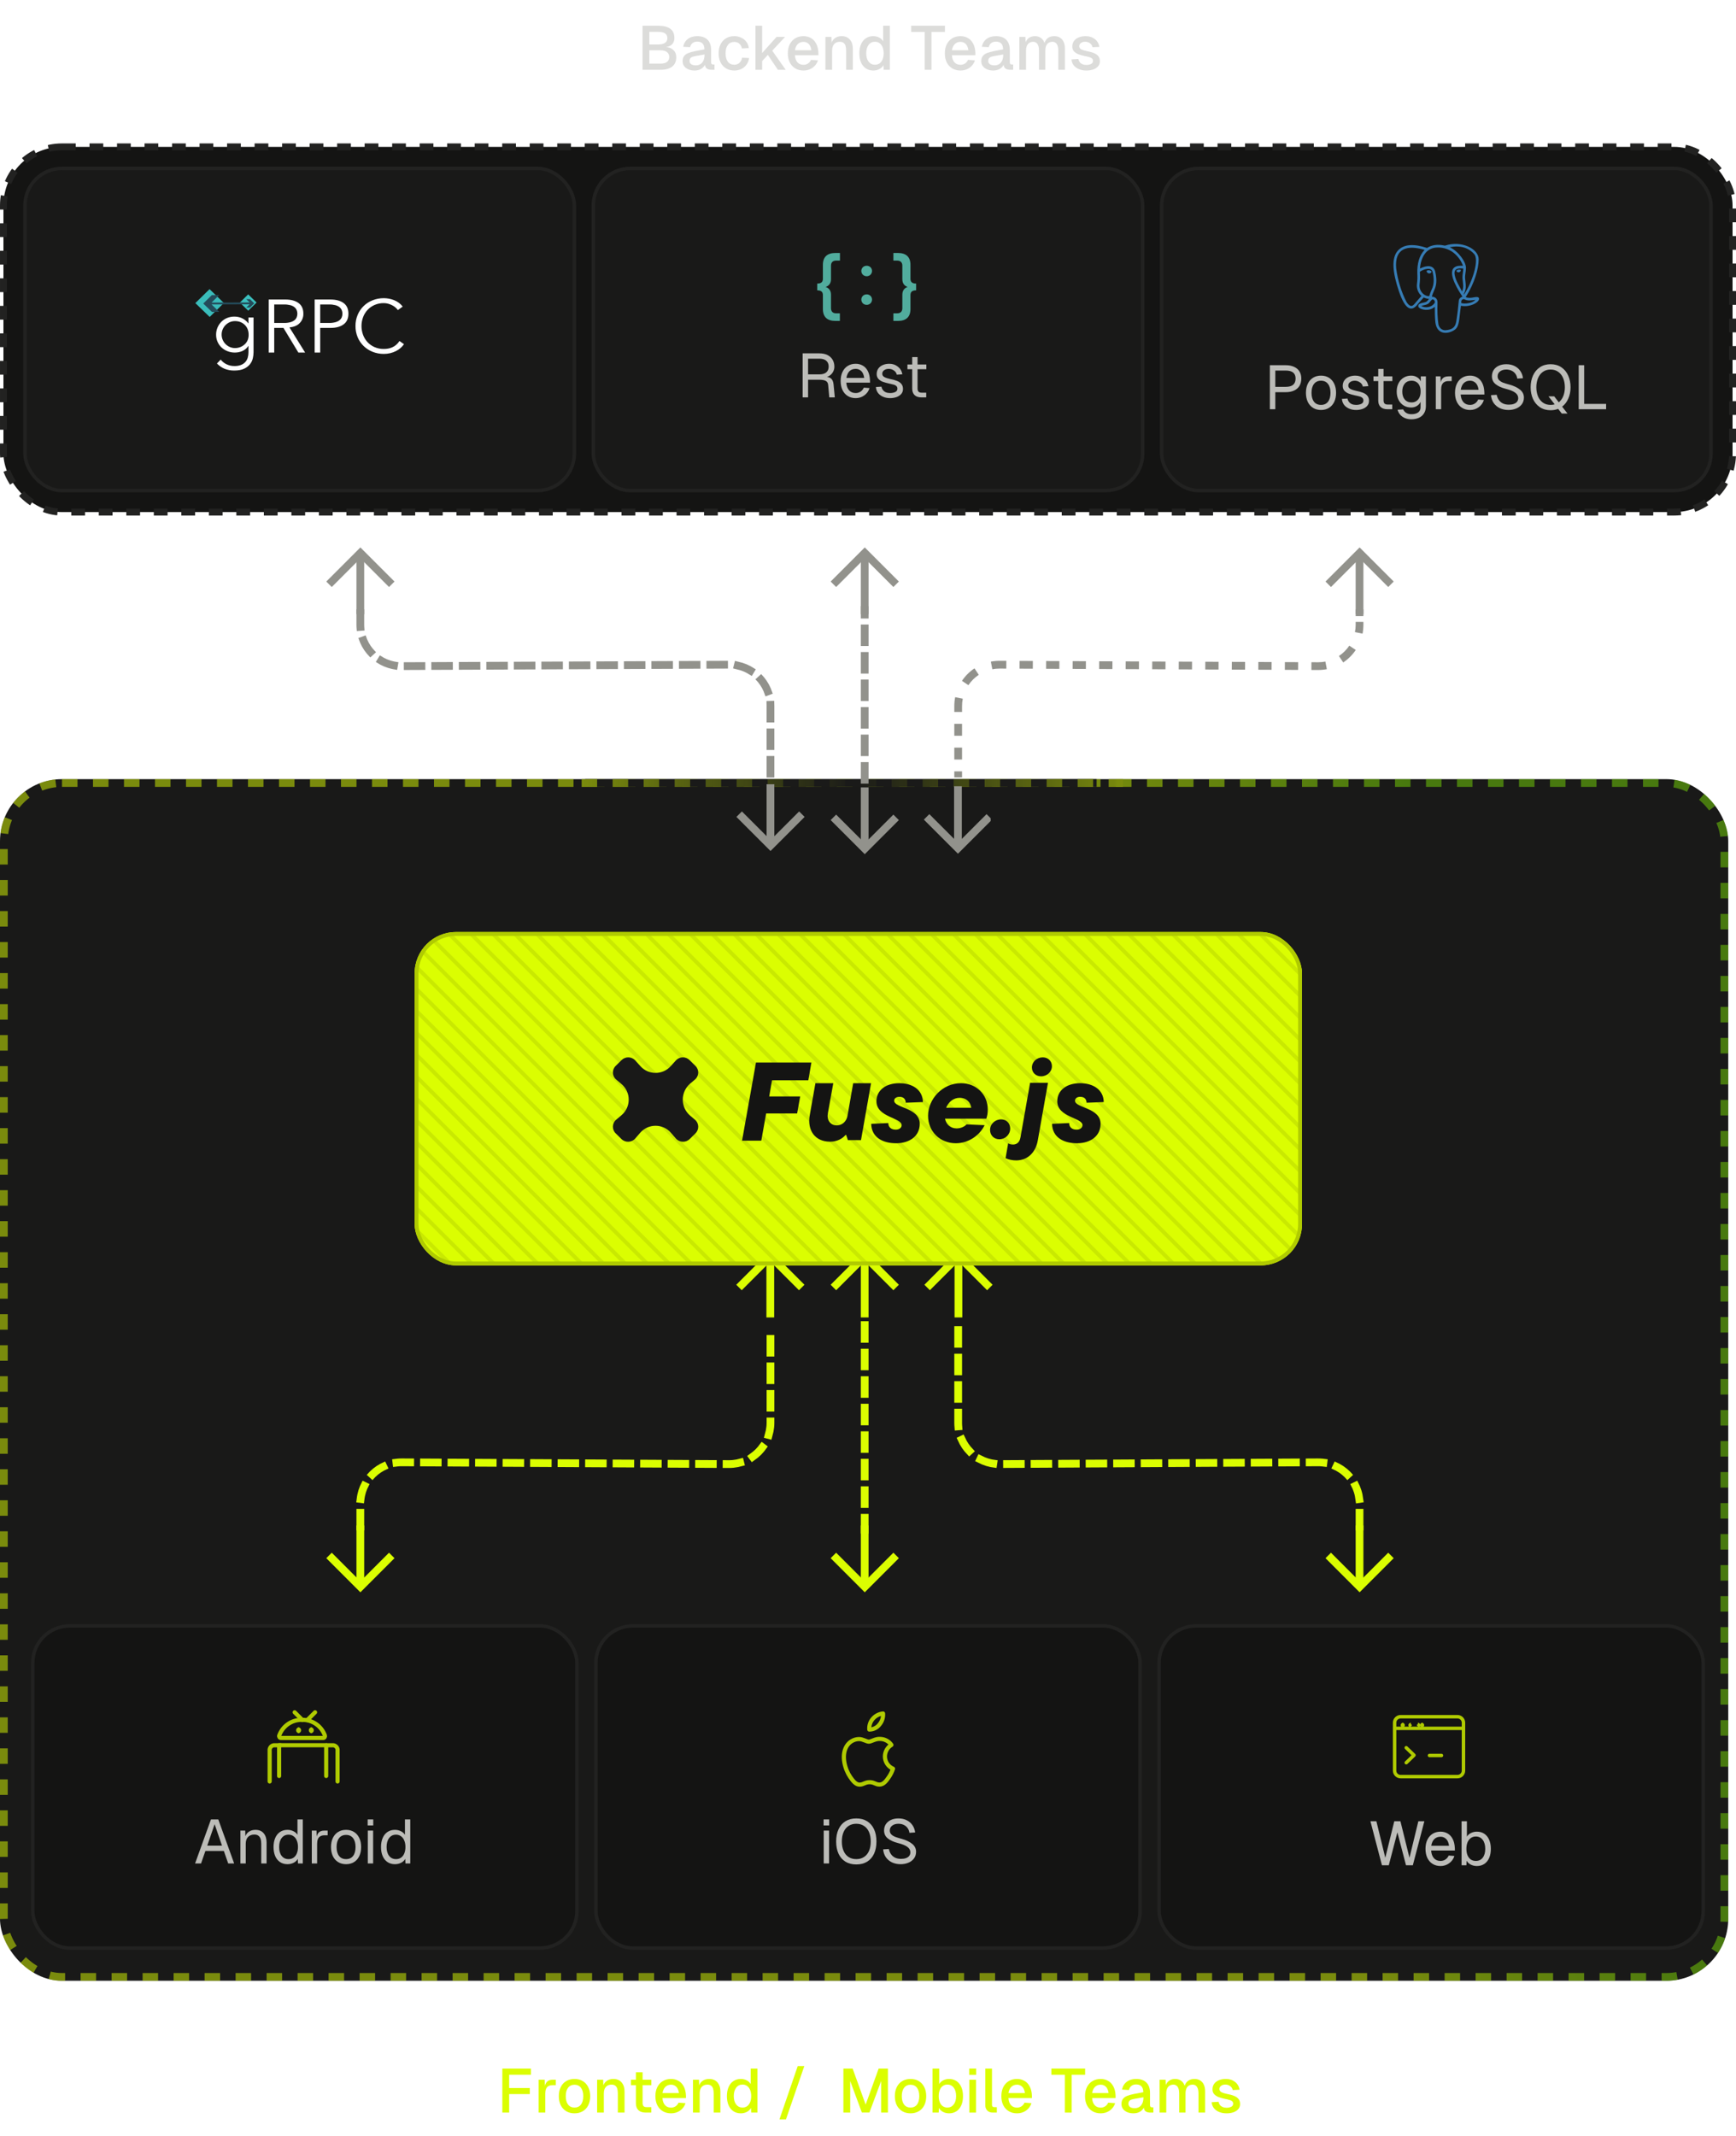 <svg width="448" height="551" viewBox="0 0 448 551" fill="none" xmlns="http://www.w3.org/2000/svg">
<path d="M318.12 539.192C318.035 538.755 317.811 538.408 317.448 538.152C317.085 537.896 316.68 537.768 316.232 537.768C315.784 537.768 315.416 537.875 315.128 538.088C314.84 538.301 314.696 538.584 314.696 538.936C314.696 539.277 314.867 539.544 315.208 539.736C315.56 539.917 316.008 540.061 316.552 540.168C317.32 540.307 317.949 540.477 318.44 540.68C318.941 540.872 319.331 541.139 319.608 541.48C319.885 541.811 320.024 542.248 320.024 542.792C320.024 543.325 319.859 543.773 319.528 544.136C319.208 544.488 318.787 544.755 318.264 544.936C317.741 545.107 317.171 545.192 316.552 545.192C315.827 545.192 315.181 545.075 314.616 544.84C314.051 544.605 313.597 544.275 313.256 543.848C312.925 543.411 312.739 542.904 312.696 542.328L314.472 542.216C314.536 542.536 314.653 542.813 314.824 543.048C315.005 543.272 315.24 543.448 315.528 543.576C315.816 543.693 316.152 543.752 316.536 543.752C316.984 543.752 317.379 543.672 317.72 543.512C318.061 543.341 318.232 543.075 318.232 542.712C318.232 542.467 318.157 542.269 318.008 542.12C317.869 541.971 317.693 541.864 317.48 541.8C317.277 541.725 316.989 541.645 316.616 541.56C316.531 541.549 316.408 541.528 316.248 541.496C315.523 541.336 314.931 541.171 314.472 541C314.013 540.819 313.635 540.568 313.336 540.248C313.048 539.928 312.904 539.512 312.904 539C312.904 538.456 313.043 537.987 313.32 537.592C313.608 537.187 314.008 536.877 314.52 536.664C315.043 536.44 315.656 536.328 316.36 536.328C317.288 536.328 318.072 536.579 318.712 537.08C319.352 537.571 319.747 538.243 319.896 539.096L318.12 539.192Z" fill="#DBFE01"/>
<path d="M300.791 536.52L300.855 537.896C301.058 537.395 301.362 537.011 301.767 536.744C302.183 536.467 302.679 536.328 303.255 536.328C303.863 536.328 304.38 536.483 304.807 536.792C305.234 537.091 305.538 537.523 305.719 538.088C305.911 537.512 306.22 537.075 306.647 536.776C307.084 536.477 307.623 536.328 308.263 536.328C308.828 536.328 309.314 536.456 309.719 536.712C310.135 536.957 310.45 537.32 310.663 537.8C310.887 538.28 310.999 538.861 310.999 539.544V545H309.287V540.072C309.287 539.325 309.159 538.76 308.903 538.376C308.647 537.981 308.279 537.784 307.799 537.784C307.404 537.784 307.063 537.875 306.775 538.056C306.498 538.227 306.29 538.483 306.151 538.824C306.012 539.165 305.943 539.581 305.943 540.072V545H304.311V540.072C304.311 539.581 304.252 539.165 304.135 538.824C304.018 538.483 303.847 538.227 303.623 538.056C303.399 537.875 303.132 537.784 302.823 537.784C302.439 537.784 302.103 537.875 301.815 538.056C301.538 538.237 301.324 538.499 301.175 538.84C301.036 539.181 300.967 539.592 300.967 540.072V545H299.239V536.52H300.791Z" fill="#DBFE01"/>
<path d="M289.559 539.064C289.729 538.211 290.129 537.544 290.759 537.064C291.399 536.573 292.209 536.328 293.191 536.328C294.353 536.328 295.239 536.637 295.847 537.256C296.465 537.864 296.775 538.755 296.775 539.928V543.08C296.775 543.272 296.817 543.416 296.903 543.512C296.988 543.597 297.116 543.64 297.287 543.64H297.639V545H297.095H297.015C296.727 545.011 296.449 544.984 296.183 544.92C295.916 544.856 295.687 544.728 295.495 544.536C295.313 544.344 295.212 544.067 295.191 543.704C294.988 544.131 294.652 544.488 294.183 544.776C293.713 545.053 293.143 545.192 292.471 545.192C291.596 545.192 290.865 544.973 290.279 544.536C289.703 544.099 289.415 543.512 289.415 542.776C289.415 542.232 289.543 541.795 289.799 541.464C290.055 541.133 290.407 540.877 290.855 540.696C291.303 540.515 291.895 540.349 292.631 540.2L295.047 539.736C295.036 539.053 294.876 538.552 294.567 538.232C294.268 537.901 293.809 537.736 293.191 537.736C292.711 537.736 292.311 537.859 291.991 538.104C291.671 538.349 291.452 538.707 291.335 539.176L289.559 539.064ZM291.207 542.744C291.207 543.075 291.345 543.347 291.623 543.56C291.9 543.763 292.305 543.864 292.839 543.864C293.265 543.864 293.649 543.763 293.991 543.56C294.332 543.347 294.599 543.037 294.791 542.632C294.983 542.216 295.079 541.715 295.079 541.128V541.048L293.287 541.368L292.999 541.416C292.561 541.491 292.225 541.565 291.991 541.64C291.756 541.715 291.564 541.843 291.415 542.024C291.276 542.195 291.207 542.435 291.207 542.744Z" fill="#DBFE01"/>
<path d="M280.009 540.76C280.009 539.864 280.174 539.085 280.505 538.424C280.846 537.752 281.321 537.235 281.929 536.872C282.537 536.509 283.246 536.328 284.057 536.328C284.75 536.328 285.379 536.488 285.945 536.808C286.521 537.117 286.979 537.603 287.321 538.264C287.673 538.915 287.865 539.725 287.897 540.696V541.256H281.833C281.886 542.035 282.105 542.643 282.489 543.08C282.873 543.507 283.395 543.72 284.057 543.72C284.483 543.72 284.867 543.608 285.209 543.384C285.55 543.16 285.811 542.845 285.993 542.44L287.785 542.568C287.529 543.368 287.059 544.008 286.377 544.488C285.705 544.957 284.931 545.192 284.057 545.192C283.246 545.192 282.537 545.011 281.929 544.648C281.321 544.285 280.846 543.773 280.505 543.112C280.174 542.44 280.009 541.656 280.009 540.76ZM286.089 539.96C285.982 539.213 285.747 538.669 285.385 538.328C285.022 537.976 284.579 537.8 284.057 537.8C283.449 537.8 282.953 537.992 282.569 538.376C282.195 538.749 281.955 539.277 281.849 539.96H286.089Z" fill="#DBFE01"/>
<path d="M280.034 535.24H276.562V545H274.802V535.24H271.33V533.64H280.034V535.24Z" fill="#DBFE01"/>
<path d="M258.415 540.76C258.415 539.864 258.58 539.085 258.911 538.424C259.252 537.752 259.727 537.235 260.335 536.872C260.943 536.509 261.652 536.328 262.463 536.328C263.156 536.328 263.785 536.488 264.351 536.808C264.927 537.117 265.385 537.603 265.727 538.264C266.079 538.915 266.271 539.725 266.303 540.696V541.256H260.239C260.292 542.035 260.511 542.643 260.895 543.08C261.279 543.507 261.801 543.72 262.463 543.72C262.889 543.72 263.273 543.608 263.615 543.384C263.956 543.16 264.217 542.845 264.399 542.44L266.191 542.568C265.935 543.368 265.465 544.008 264.783 544.488C264.111 544.957 263.337 545.192 262.463 545.192C261.652 545.192 260.943 545.011 260.335 544.648C259.727 544.285 259.252 543.773 258.911 543.112C258.58 542.44 258.415 541.656 258.415 540.76ZM264.495 539.96C264.388 539.213 264.153 538.669 263.791 538.328C263.428 537.976 262.985 537.8 262.463 537.8C261.855 537.8 261.359 537.992 260.975 538.376C260.601 538.749 260.361 539.277 260.255 539.96H264.495Z" fill="#DBFE01"/>
<path d="M255.998 533.64V543.032C255.998 543.213 256.046 543.352 256.142 543.448C256.238 543.544 256.377 543.592 256.558 543.592H257.246V545H256.174C255.609 545 255.15 544.829 254.798 544.488C254.446 544.136 254.27 543.672 254.27 543.096V533.64H255.998Z" fill="#DBFE01"/>
<path d="M251.873 536.52V545H250.145V536.52H251.873ZM251.905 533.64V535.272H250.113V533.64H251.905Z" fill="#DBFE01"/>
<path d="M242.373 533.64V537.64C242.608 537.235 242.955 536.915 243.413 536.68C243.872 536.445 244.379 536.328 244.933 536.328C245.659 536.328 246.293 536.509 246.837 536.872C247.381 537.235 247.797 537.752 248.085 538.424C248.373 539.085 248.517 539.864 248.517 540.76C248.517 541.656 248.373 542.44 248.085 543.112C247.797 543.773 247.381 544.285 246.837 544.648C246.293 545.011 245.659 545.192 244.933 545.192C244.357 545.192 243.835 545.069 243.365 544.824C242.896 544.579 242.539 544.237 242.293 543.8L242.245 545H240.645V533.64H242.373ZM242.245 540.76C242.245 541.347 242.336 541.864 242.517 542.312C242.699 542.76 242.96 543.107 243.301 543.352C243.643 543.587 244.037 543.704 244.485 543.704C245.168 543.704 245.712 543.437 246.117 542.904C246.533 542.371 246.741 541.656 246.741 540.76C246.741 539.843 246.539 539.117 246.133 538.584C245.728 538.04 245.179 537.768 244.485 537.768C244.037 537.768 243.643 537.891 243.301 538.136C242.96 538.381 242.699 538.728 242.517 539.176C242.336 539.624 242.245 540.152 242.245 540.76Z" fill="#DBFE01"/>
<path d="M234.979 545.192C234.168 545.192 233.459 545.011 232.851 544.648C232.243 544.285 231.768 543.773 231.427 543.112C231.096 542.44 230.931 541.656 230.931 540.76C230.931 539.864 231.096 539.085 231.427 538.424C231.757 537.752 232.227 537.235 232.835 536.872C233.453 536.509 234.168 536.328 234.979 536.328C235.789 536.328 236.499 536.509 237.107 536.872C237.715 537.235 238.184 537.752 238.515 538.424C238.856 539.085 239.027 539.864 239.027 540.76C239.027 541.656 238.861 542.44 238.531 543.112C238.2 543.773 237.725 544.285 237.107 544.648C236.499 545.011 235.789 545.192 234.979 545.192ZM234.979 543.704C235.693 543.704 236.248 543.448 236.643 542.936C237.037 542.413 237.235 541.688 237.235 540.76C237.235 539.832 237.037 539.112 236.643 538.6C236.248 538.077 235.693 537.816 234.979 537.816C234.264 537.816 233.709 538.077 233.315 538.6C232.92 539.112 232.723 539.832 232.723 540.76C232.723 541.688 232.92 542.413 233.315 542.936C233.709 543.448 234.264 543.704 234.979 543.704Z" fill="#DBFE01"/>
<path d="M220.033 533.64L223.393 542.936L226.753 533.64H229.137V545H227.393V536.856L224.369 544.984H222.417L219.409 536.856V545H217.649V533.64H220.033Z" fill="#DBFE01"/>
<path d="M205.867 533H207.563L202.827 546.76H201.147L205.867 533Z" fill="#DBFE01"/>
<path d="M193.731 533.64H195.459V545H193.859L193.811 543.8C193.565 544.237 193.208 544.579 192.739 544.824C192.269 545.069 191.747 545.192 191.171 545.192C190.445 545.192 189.811 545.011 189.267 544.648C188.723 544.285 188.307 543.773 188.019 543.112C187.731 542.44 187.587 541.656 187.587 540.76C187.587 539.864 187.731 539.085 188.019 538.424C188.307 537.752 188.723 537.235 189.267 536.872C189.811 536.509 190.445 536.328 191.171 536.328C191.725 536.328 192.232 536.445 192.691 536.68C193.149 536.915 193.496 537.235 193.731 537.64V533.64ZM193.587 542.312C193.768 541.864 193.859 541.347 193.859 540.76C193.859 540.152 193.768 539.624 193.587 539.176C193.405 538.728 193.144 538.381 192.803 538.136C192.461 537.891 192.067 537.768 191.619 537.768C190.925 537.768 190.376 538.04 189.971 538.584C189.565 539.117 189.363 539.843 189.363 540.76C189.363 541.656 189.565 542.371 189.971 542.904C190.387 543.437 190.936 543.704 191.619 543.704C192.067 543.704 192.461 543.587 192.803 543.352C193.144 543.107 193.405 542.76 193.587 542.312Z" fill="#DBFE01"/>
<path d="M180.385 536.52L180.465 538.792L180.257 538.632C180.395 537.853 180.71 537.277 181.201 536.904C181.691 536.52 182.294 536.328 183.009 536.328C183.937 536.328 184.651 536.627 185.153 537.224C185.654 537.811 185.905 538.584 185.905 539.544V545H184.177V540.072C184.177 539.56 184.123 539.139 184.017 538.808C183.91 538.467 183.734 538.211 183.489 538.04C183.254 537.869 182.945 537.784 182.561 537.784C181.931 537.784 181.441 537.981 181.089 538.376C180.737 538.76 180.561 539.325 180.561 540.072V545H178.833V536.52H180.385Z" fill="#DBFE01"/>
<path d="M169.134 540.76C169.134 539.864 169.299 539.085 169.63 538.424C169.971 537.752 170.446 537.235 171.054 536.872C171.662 536.509 172.371 536.328 173.182 536.328C173.875 536.328 174.504 536.488 175.07 536.808C175.646 537.117 176.104 537.603 176.446 538.264C176.798 538.915 176.99 539.725 177.022 540.696V541.256H170.958C171.011 542.035 171.23 542.643 171.614 543.08C171.998 543.507 172.52 543.72 173.182 543.72C173.608 543.72 173.992 543.608 174.334 543.384C174.675 543.16 174.936 542.845 175.118 542.44L176.91 542.568C176.654 543.368 176.184 544.008 175.502 544.488C174.83 544.957 174.056 545.192 173.182 545.192C172.371 545.192 171.662 545.011 171.054 544.648C170.446 544.285 169.971 543.773 169.63 543.112C169.299 542.44 169.134 541.656 169.134 540.76ZM175.214 539.96C175.107 539.213 174.872 538.669 174.51 538.328C174.147 537.976 173.704 537.8 173.182 537.8C172.574 537.8 172.078 537.992 171.694 538.376C171.32 538.749 171.08 539.277 170.974 539.96H175.214Z" fill="#DBFE01"/>
<path d="M165.831 534.6V542.552C165.831 542.893 165.911 543.155 166.071 543.336C166.242 543.507 166.487 543.592 166.807 543.592H168.071V545H166.647C165.815 545 165.181 544.792 164.743 544.376C164.317 543.96 164.103 543.352 164.103 542.552V534.6H165.831ZM168.087 536.52V537.928H162.823V536.52H168.087Z" fill="#DBFE01"/>
<path d="M155.65 536.52L155.73 538.792L155.522 538.632C155.661 537.853 155.976 537.277 156.466 536.904C156.957 536.52 157.56 536.328 158.274 536.328C159.202 536.328 159.917 536.627 160.418 537.224C160.92 537.811 161.17 538.584 161.17 539.544V545H159.442V540.072C159.442 539.56 159.389 539.139 159.282 538.808C159.176 538.467 159 538.211 158.754 538.04C158.52 537.869 158.21 537.784 157.826 537.784C157.197 537.784 156.706 537.981 156.354 538.376C156.002 538.76 155.826 539.325 155.826 540.072V545H154.098V536.52H155.65Z" fill="#DBFE01"/>
<path d="M148.26 545.192C147.449 545.192 146.74 545.011 146.132 544.648C145.524 544.285 145.049 543.773 144.708 543.112C144.377 542.44 144.212 541.656 144.212 540.76C144.212 539.864 144.377 539.085 144.708 538.424C145.038 537.752 145.508 537.235 146.116 536.872C146.734 536.509 147.449 536.328 148.26 536.328C149.07 536.328 149.78 536.509 150.388 536.872C150.996 537.235 151.465 537.752 151.796 538.424C152.137 539.085 152.308 539.864 152.308 540.76C152.308 541.656 152.142 542.44 151.812 543.112C151.481 543.773 151.006 544.285 150.388 544.648C149.78 545.011 149.07 545.192 148.26 545.192ZM148.26 543.704C148.974 543.704 149.529 543.448 149.924 542.936C150.318 542.413 150.516 541.688 150.516 540.76C150.516 539.832 150.318 539.112 149.924 538.6C149.529 538.077 148.974 537.816 148.26 537.816C147.545 537.816 146.99 538.077 146.596 538.6C146.201 539.112 146.004 539.832 146.004 540.76C146.004 541.688 146.201 542.413 146.596 542.936C146.99 543.448 147.545 543.704 148.26 543.704Z" fill="#DBFE01"/>
<path d="M140.573 536.52L140.637 538.824L140.493 538.712C140.6 537.955 140.824 537.4 141.165 537.048C141.506 536.696 141.997 536.52 142.637 536.52H143.437V537.928H142.621C142.184 537.928 141.821 538.008 141.533 538.168C141.256 538.328 141.048 538.568 140.909 538.888C140.781 539.197 140.717 539.587 140.717 540.056V545H138.989V536.52H140.573Z" fill="#DBFE01"/>
<path d="M137.01 533.64V535.24H130.45L131.394 534.296V539.496L130.45 538.664H136.722V540.232H130.45L131.394 539.4V545H129.634V533.64H137.01Z" fill="#DBFE01"/>
<rect y="201" width="446" height="310" rx="16" fill="#191918"/>
<rect x="1" y="202" width="444" height="308" rx="15" stroke="url(#paint0_linear_956_14575)" stroke-opacity="0.5" stroke-width="2" stroke-dasharray="4 4"/>
<rect x="8.444" y="419.444" width="140.445" height="83.111" rx="9.556" fill="#141413"/>
<rect x="8.444" y="419.444" width="140.445" height="83.111" rx="9.556" stroke="#222221" stroke-width="0.889"/>
<path d="M78.038 443.736L76.038 441.736" stroke="#B0CB01" stroke-width="1.066" stroke-linecap="round" stroke-linejoin="round"/>
<path d="M79.312 443.736L81.312 441.736" stroke="#B0CB01" stroke-width="1.066" stroke-linecap="round" stroke-linejoin="round"/>
<path d="M83.397 448.351C83.472 448.354 83.547 448.337 83.614 448.303C83.681 448.269 83.738 448.218 83.78 448.155C83.822 448.094 83.85 448.025 83.861 447.952C83.872 447.879 83.867 447.805 83.845 447.735C83.411 446.527 82.609 445.486 81.551 444.758C80.493 444.031 79.234 443.654 77.951 443.681C76.667 443.651 75.406 444.027 74.348 444.755C73.29 445.482 72.488 446.525 72.057 447.735C72.033 447.805 72.026 447.88 72.038 447.953C72.049 448.026 72.078 448.095 72.122 448.155C72.162 448.217 72.218 448.268 72.283 448.302C72.349 448.336 72.422 448.353 72.496 448.351H83.397Z" stroke="#B0CB01" stroke-width="1.066" stroke-linecap="round" stroke-linejoin="round"/>
<path d="M77.177 446.602C77.048 446.602 76.944 446.497 76.944 446.368C76.944 446.239 77.048 446.135 77.177 446.135" stroke="#B0CB01" stroke-width="1.066"/>
<path d="M76.944 446.602C77.073 446.602 77.177 446.497 77.177 446.368C77.177 446.239 77.073 446.135 76.944 446.135" stroke="#B0CB01" stroke-width="1.066"/>
<path d="M80.452 446.602C80.323 446.602 80.218 446.497 80.218 446.368C80.218 446.239 80.323 446.135 80.452 446.135" stroke="#B0CB01" stroke-width="1.066"/>
<path d="M80.218 446.602C80.347 446.602 80.452 446.497 80.452 446.368C80.452 446.239 80.347 446.135 80.218 446.135" stroke="#B0CB01" stroke-width="1.066"/>
<path d="M69.588 459.581V451.641C69.562 451.451 69.58 451.257 69.641 451.075C69.702 450.893 69.805 450.728 69.94 450.592C70.076 450.456 70.241 450.354 70.423 450.293C70.605 450.232 70.799 450.213 70.989 450.24H72.391" stroke="#B0CB01" stroke-width="1.066" stroke-linecap="round" stroke-linejoin="round"/>
<path d="M87.114 459.581V451.641C87.14 451.451 87.122 451.257 87.061 451.075C87 450.893 86.897 450.728 86.761 450.592C86.626 450.456 86.46 450.354 86.278 450.293C86.096 450.232 85.903 450.213 85.712 450.24H84.311" stroke="#B0CB01" stroke-width="1.066" stroke-linecap="round" stroke-linejoin="round"/>
<path d="M72.032 458.168V450.228H84.176V458.168" stroke="#B0CB01" stroke-width="1.066" stroke-linecap="round" stroke-linejoin="round"/>
<path d="M104.501 469.37H105.877V480.73H104.629L104.581 479.546C104.347 479.973 103.989 480.309 103.509 480.554C103.029 480.799 102.496 480.922 101.909 480.922C101.184 480.922 100.549 480.741 100.005 480.378C99.461 480.015 99.045 479.503 98.757 478.842C98.469 478.17 98.325 477.386 98.325 476.49C98.325 475.594 98.469 474.815 98.757 474.154C99.045 473.482 99.461 472.965 100.005 472.602C100.549 472.239 101.184 472.058 101.909 472.058C102.475 472.058 102.987 472.175 103.445 472.41C103.915 472.634 104.267 472.943 104.501 473.338V469.37ZM104.325 478.154C104.528 477.674 104.629 477.119 104.629 476.49C104.629 475.85 104.528 475.29 104.325 474.81C104.133 474.33 103.851 473.962 103.477 473.706C103.115 473.439 102.688 473.306 102.197 473.306C101.451 473.306 100.859 473.594 100.421 474.17C99.984 474.746 99.765 475.519 99.765 476.49C99.765 477.45 99.984 478.213 100.421 478.778C100.859 479.333 101.451 479.61 102.197 479.61C102.688 479.61 103.115 479.487 103.477 479.242C103.851 478.986 104.133 478.623 104.325 478.154Z" fill="#BCBCB8"/>
<path d="M96.292 472.25V480.73H94.916V472.25H96.292ZM96.324 469.37V470.922H94.884V469.37H96.324Z" fill="#BCBCB8"/>
<path d="M89.307 480.922C88.528 480.922 87.846 480.741 87.259 480.378C86.672 480.015 86.219 479.503 85.899 478.842C85.579 478.17 85.419 477.386 85.419 476.49C85.419 475.594 85.579 474.815 85.899 474.154C86.219 473.482 86.672 472.965 87.259 472.602C87.846 472.239 88.528 472.058 89.307 472.058C90.086 472.058 90.769 472.239 91.355 472.602C91.942 472.965 92.395 473.482 92.715 474.154C93.035 474.815 93.195 475.594 93.195 476.49C93.195 477.386 93.035 478.17 92.715 478.842C92.395 479.503 91.942 480.015 91.355 480.378C90.769 480.741 90.086 480.922 89.307 480.922ZM89.307 479.61C90.086 479.61 90.689 479.338 91.115 478.794C91.542 478.239 91.755 477.471 91.755 476.49C91.755 475.509 91.542 474.746 91.115 474.202C90.689 473.647 90.086 473.37 89.307 473.37C88.528 473.37 87.926 473.647 87.499 474.202C87.073 474.746 86.859 475.509 86.859 476.49C86.859 477.471 87.073 478.239 87.499 478.794C87.926 479.338 88.528 479.61 89.307 479.61Z" fill="#BCBCB8"/>
<path d="M81.679 472.25L81.743 474.458L81.615 474.33C81.711 473.605 81.924 473.077 82.255 472.746C82.596 472.415 83.087 472.25 83.727 472.25H84.559V473.466H83.727C83.3 473.466 82.943 473.551 82.655 473.722C82.378 473.882 82.17 474.127 82.031 474.458C81.903 474.778 81.839 475.183 81.839 475.674V480.73H80.463V472.25H81.679Z" fill="#BCBCB8"/>
<path d="M76.767 469.37H78.143V480.73H76.895L76.847 479.546C76.612 479.973 76.255 480.309 75.775 480.554C75.295 480.799 74.762 480.922 74.175 480.922C73.45 480.922 72.815 480.741 72.271 480.378C71.727 480.015 71.311 479.503 71.023 478.842C70.735 478.17 70.591 477.386 70.591 476.49C70.591 475.594 70.735 474.815 71.023 474.154C71.311 473.482 71.727 472.965 72.271 472.602C72.815 472.239 73.45 472.058 74.175 472.058C74.74 472.058 75.252 472.175 75.711 472.41C76.18 472.634 76.532 472.943 76.767 473.338V469.37ZM76.591 478.154C76.794 477.674 76.895 477.119 76.895 476.49C76.895 475.85 76.794 475.29 76.591 474.81C76.399 474.33 76.116 473.962 75.743 473.706C75.38 473.439 74.954 473.306 74.463 473.306C73.716 473.306 73.124 473.594 72.687 474.17C72.25 474.746 72.031 475.519 72.031 476.49C72.031 477.45 72.25 478.213 72.687 478.778C73.124 479.333 73.716 479.61 74.463 479.61C74.954 479.61 75.38 479.487 75.743 479.242C76.116 478.986 76.399 478.623 76.591 478.154Z" fill="#BCBCB8"/>
<path d="M63.289 472.25L63.353 474.41L63.177 474.218C63.326 473.503 63.646 472.965 64.137 472.602C64.638 472.239 65.236 472.058 65.929 472.058C66.857 472.058 67.566 472.357 68.057 472.954C68.548 473.551 68.793 474.325 68.793 475.274V480.73H67.417V475.658C67.417 475.135 67.353 474.698 67.225 474.346C67.108 473.994 66.916 473.727 66.649 473.546C66.393 473.365 66.057 473.274 65.641 473.274C64.958 473.274 64.414 473.482 64.009 473.898C63.614 474.303 63.417 474.89 63.417 475.658V480.73H62.041V472.25H63.289Z" fill="#BCBCB8"/>
<path d="M54.443 469.37H56.331L60.427 480.73H58.891L57.771 477.514H53.003L51.883 480.73H50.347L54.443 469.37ZM57.291 476.138L55.387 470.602L53.483 476.138H57.291Z" fill="#BCBCB8"/>
<rect x="153.778" y="419.444" width="140.445" height="83.111" rx="9.556" fill="#141413"/>
<rect x="153.778" y="419.444" width="140.445" height="83.111" rx="9.556" stroke="#222221" stroke-width="0.889"/>
<path d="M228.365 453.112C228.371 452.516 228.529 451.932 228.823 451.414C229.117 450.895 229.537 450.46 230.045 450.148C229.722 449.688 229.297 449.31 228.803 449.042C228.31 448.774 227.761 448.623 227.199 448.602C225.987 448.483 224.822 449.316 224.219 449.316C223.617 449.316 222.634 448.618 221.651 448.634C220.991 448.651 220.346 448.84 219.78 449.182C219.215 449.524 218.748 450.007 218.425 450.584C217.054 452.962 218.076 456.497 219.416 458.431C220.066 459.374 220.851 460.436 221.873 460.396C222.896 460.357 223.236 459.762 224.425 459.762C225.614 459.762 225.955 460.396 226.993 460.38C228.032 460.365 228.729 459.413 229.371 458.47C229.836 457.797 230.201 457.06 230.457 456.283C229.836 456.018 229.306 455.576 228.933 455.012C228.561 454.449 228.364 453.788 228.365 453.112Z" stroke="#B0CB01" stroke-width="1.066" stroke-linecap="round" stroke-linejoin="round"/>
<path d="M226.961 444.887C227.63 444.096 227.963 443.075 227.888 442.042C226.873 442.137 225.933 442.619 225.264 443.389C224.928 443.768 224.673 444.212 224.513 444.693C224.354 445.174 224.294 445.682 224.337 446.187C224.845 446.186 225.345 446.068 225.8 445.843C226.255 445.617 226.652 445.29 226.961 444.887Z" stroke="#B0CB01" stroke-width="1.066" stroke-linecap="round" stroke-linejoin="round"/>
<path d="M229.381 477.002C229.487 477.514 229.674 477.962 229.941 478.346C230.207 478.73 230.559 479.029 230.997 479.242C231.434 479.445 231.946 479.546 232.533 479.546C233.023 479.546 233.445 479.482 233.797 479.354C234.159 479.226 234.437 479.04 234.629 478.794C234.831 478.538 234.933 478.229 234.933 477.866C234.933 477.301 234.677 476.832 234.165 476.458C233.653 476.074 232.826 475.738 231.685 475.45C230.629 475.184 229.775 474.794 229.125 474.282C228.474 473.77 228.149 473.088 228.149 472.234C228.149 471.605 228.303 471.056 228.613 470.586C228.933 470.117 229.37 469.754 229.925 469.498C230.49 469.242 231.135 469.114 231.861 469.114C232.661 469.114 233.37 469.269 233.989 469.578C234.618 469.888 235.114 470.314 235.477 470.858C235.85 471.402 236.079 472.026 236.165 472.73L234.693 472.826C234.629 472.357 234.469 471.946 234.213 471.594C233.957 471.242 233.626 470.97 233.221 470.778C232.815 470.586 232.357 470.49 231.845 470.49C231.194 470.49 230.661 470.65 230.245 470.97C229.829 471.28 229.621 471.701 229.621 472.234C229.621 472.64 229.754 472.976 230.021 473.242C230.287 473.498 230.602 473.701 230.965 473.85C231.338 473.989 231.829 474.144 232.437 474.314L232.693 474.378C233.823 474.698 234.725 475.13 235.397 475.674C236.069 476.218 236.405 476.901 236.405 477.722C236.405 478.394 236.218 478.976 235.845 479.466C235.482 479.946 234.997 480.309 234.389 480.554C233.781 480.8 233.125 480.922 232.421 480.922C231.599 480.922 230.858 480.768 230.197 480.458C229.535 480.138 229.002 479.69 228.597 479.114C228.202 478.528 227.973 477.856 227.909 477.098L229.381 477.002Z" fill="#BCBCB8"/>
<path d="M220.98 480.986C219.902 480.986 218.974 480.752 218.196 480.282C217.417 479.802 216.82 479.12 216.404 478.234C215.988 477.338 215.78 476.282 215.78 475.066C215.78 473.84 215.988 472.784 216.404 471.898C216.82 471.002 217.417 470.314 218.196 469.834C218.974 469.354 219.902 469.114 220.98 469.114C222.057 469.114 222.985 469.354 223.764 469.834C224.542 470.314 225.14 471.002 225.556 471.898C225.972 472.784 226.18 473.84 226.18 475.066C226.18 476.282 225.972 477.338 225.556 478.234C225.14 479.12 224.542 479.802 223.764 480.282C222.985 480.752 222.057 480.986 220.98 480.986ZM220.98 479.61C221.748 479.61 222.409 479.429 222.964 479.066C223.529 478.704 223.961 478.181 224.26 477.498C224.558 476.816 224.708 476.005 224.708 475.066C224.708 474.117 224.558 473.301 224.26 472.618C223.961 471.936 223.529 471.413 222.964 471.05C222.409 470.677 221.748 470.49 220.98 470.49C220.212 470.49 219.545 470.677 218.98 471.05C218.425 471.413 217.998 471.936 217.7 472.618C217.401 473.301 217.252 474.117 217.252 475.066C217.252 476.005 217.401 476.816 217.7 477.498C217.998 478.181 218.425 478.704 218.98 479.066C219.545 479.429 220.212 479.61 220.98 479.61Z" fill="#BCBCB8"/>
<path d="M213.949 472.25V480.73H212.573V472.25H213.949ZM213.981 469.37V470.922H212.541V469.37H213.981Z" fill="#BCBCB8"/>
<rect x="299.111" y="419.444" width="140.445" height="83.111" rx="9.556" fill="#141413"/>
<rect x="299.111" y="419.444" width="140.445" height="83.111" rx="9.556" stroke="#222221" stroke-width="0.889"/>
<path d="M376.125 442.874H361.445C360.591 442.874 359.899 443.566 359.899 444.419V456.782C359.899 457.636 360.591 458.327 361.445 458.327H376.125C376.979 458.327 377.671 457.636 377.671 456.782V444.419C377.671 443.566 376.979 442.874 376.125 442.874Z" stroke="#B0CB01" stroke-width="0.889" stroke-linecap="round" stroke-linejoin="round"/>
<path d="M359.899 445.874H377.671" stroke="#B0CB01" stroke-width="0.889" stroke-linecap="round" stroke-linejoin="round"/>
<path d="M362.093 445.26C361.986 445.26 361.899 445.174 361.899 445.067C361.899 444.961 361.986 444.874 362.093 444.874" stroke="#B0CB01" stroke-width="0.889"/>
<path d="M361.899 445.26C362.006 445.26 362.093 445.174 362.093 445.067C362.093 444.961 362.006 444.874 361.899 444.874" stroke="#B0CB01" stroke-width="0.889"/>
<path d="M364.093 445.26C363.986 445.26 363.899 445.174 363.899 445.067C363.899 444.961 363.986 444.874 364.093 444.874" stroke="#B0CB01" stroke-width="0.889"/>
<path d="M365.899 445.26C366.006 445.26 366.093 445.174 366.093 445.067C366.093 444.961 366.006 444.874 365.899 444.874" stroke="#B0CB01" stroke-width="0.889"/>
<path d="M367.093 445.26C366.986 445.26 366.899 445.174 366.899 445.067C366.899 444.961 366.986 444.874 367.093 444.874" stroke="#B0CB01" stroke-width="0.889"/>
<path d="M366.899 445.26C367.006 445.26 367.093 445.174 367.093 445.067C367.093 444.961 367.006 444.874 366.899 444.874" stroke="#B0CB01" stroke-width="0.889"/>
<path d="M362.899 450.874L364.899 452.806L362.899 454.737" stroke="#B0CB01" stroke-width="0.889" stroke-linecap="round" stroke-linejoin="round"/>
<path d="M368.899 452.874H371.99" stroke="#B0CB01" stroke-width="0.889" stroke-linecap="round" stroke-linejoin="round"/>
<path d="M378.555 469.84V473.808C378.79 473.413 379.137 473.104 379.595 472.88C380.065 472.645 380.582 472.528 381.147 472.528C381.873 472.528 382.507 472.709 383.051 473.072C383.595 473.435 384.011 473.952 384.299 474.624C384.587 475.285 384.731 476.064 384.731 476.96C384.731 477.856 384.587 478.64 384.299 479.312C384.011 479.973 383.595 480.485 383.051 480.848C382.507 481.211 381.873 481.392 381.147 481.392C380.561 481.392 380.027 481.269 379.547 481.024C379.067 480.779 378.71 480.443 378.475 480.016L378.427 481.2H377.179V469.84H378.555ZM378.427 476.96C378.427 477.589 378.523 478.144 378.715 478.624C378.918 479.093 379.201 479.456 379.563 479.712C379.937 479.957 380.369 480.08 380.859 480.08C381.606 480.08 382.198 479.803 382.635 479.248C383.073 478.683 383.291 477.92 383.291 476.96C383.291 475.989 383.073 475.216 382.635 474.64C382.198 474.064 381.606 473.776 380.859 473.776C380.369 473.776 379.937 473.909 379.563 474.176C379.201 474.432 378.918 474.8 378.715 475.28C378.523 475.76 378.427 476.32 378.427 476.96Z" fill="#BCBCB8"/>
<path d="M367.87 476.96C367.87 476.064 368.03 475.285 368.35 474.624C368.67 473.952 369.123 473.434 369.71 473.072C370.297 472.709 370.979 472.528 371.758 472.528C372.409 472.528 373.001 472.677 373.534 472.976C374.078 473.264 374.521 473.728 374.862 474.368C375.203 474.997 375.395 475.797 375.438 476.768L375.454 477.392H369.326C369.39 478.245 369.63 478.906 370.046 479.376C370.473 479.845 371.043 480.08 371.758 480.08C372.217 480.08 372.633 479.957 373.006 479.712C373.379 479.466 373.662 479.125 373.854 478.688L375.326 478.8C375.081 479.589 374.627 480.218 373.966 480.688C373.315 481.157 372.579 481.392 371.758 481.392C370.979 481.392 370.297 481.21 369.71 480.848C369.123 480.485 368.67 479.973 368.35 479.312C368.03 478.64 367.87 477.856 367.87 476.96ZM373.95 476.176C373.833 475.354 373.577 474.762 373.182 474.4C372.787 474.026 372.313 473.84 371.758 473.84C371.097 473.84 370.558 474.042 370.142 474.448C369.737 474.853 369.475 475.429 369.358 476.176H373.95Z" fill="#BCBCB8"/>
<path d="M355.193 469.84L357.497 479.264L359.817 469.84H361.401L363.737 479.264L366.025 469.84H367.577L364.601 481.2H362.841L360.617 472.704L358.393 481.2H356.633L353.657 469.84H355.193Z" fill="#BCBCB8"/>
<path d="M92.986 393.81L92.986 387.913C92.986 382.002 97.795 377.219 103.706 377.251L188.113 377.701C194.024 377.733 198.833 372.95 198.833 367.038L198.833 342.468" stroke="#DBFE01" stroke-width="2" stroke-linecap="square" stroke-dasharray="3.55 3.55"/>
<path d="M350.847 393.81L350.847 387.915C350.847 382.003 346.037 377.22 340.126 377.252L257.992 377.7C252.081 377.732 247.271 372.949 247.271 367.037L247.271 342.468" stroke="#DBFE01" stroke-width="2" stroke-linecap="square" stroke-dasharray="3.55 3.55"/>
<path d="M223.144 341.843C223.144 351.94 223.144 357.602 223.144 367.7L223.144 394.628" stroke="#DBFE01" stroke-width="2" stroke-linecap="square" stroke-dasharray="3.55 3.55"/>
<path d="M198.785 338.865L198.785 324.87M206.19 331.438L198.803 324.051L191.417 331.438" stroke="#DBFE01" stroke-width="2" stroke-linecap="square"/>
<path d="M223.144 338.865L223.144 324.87M230.549 331.438L223.163 324.051L215.777 331.438" stroke="#DBFE01" stroke-width="2" stroke-linecap="square"/>
<path d="M247.335 338.865L247.335 324.87M254.74 331.438L247.354 324.051L239.968 331.438" stroke="#DBFE01" stroke-width="2" stroke-linecap="square"/>
<path d="M92.986 394.549L92.986 408.544M100.391 401.976L93.005 409.363L85.619 401.976" stroke="#DBFE01" stroke-width="2" stroke-linecap="square"/>
<g clip-path="url(#clip0_956_14575)">
<path d="M223.144 394.549L223.144 408.544" stroke="#DBFE01" stroke-width="2" stroke-linecap="square" stroke-linejoin="round"/>
<path d="M230.549 401.976L223.163 409.363L215.777 401.976" stroke="#DBFE01" stroke-width="2" stroke-linecap="square"/>
</g>
<g clip-path="url(#clip1_956_14575)">
<path d="M350.847 394.549L350.847 408.544" stroke="#DBFE01" stroke-width="2" stroke-linecap="square" stroke-linejoin="round"/>
<path d="M358.251 401.976L350.865 409.363L343.479 401.976" stroke="#DBFE01" stroke-width="2" stroke-linecap="square"/>
</g>
<g filter="url(#filter0_ddd_956_14575)">
<g clip-path="url(#clip2_956_14575)">
<rect x="107" y="228" width="229" height="86" rx="10.663" fill="#DBFE01"/>
<g opacity="0.4">
<line x1="203.746" y1="446.453" x2="44.647" y2="287.354" stroke="#B0CB01"/>
<line x1="206.574" y1="443.624" x2="47.475" y2="284.525" stroke="#B0CB01"/>
<line x1="209.402" y1="440.796" x2="50.303" y2="281.697" stroke="#B0CB01"/>
<line x1="212.231" y1="437.967" x2="53.132" y2="278.868" stroke="#B0CB01"/>
<line x1="215.059" y1="435.139" x2="55.96" y2="276.04" stroke="#B0CB01"/>
<line x1="217.888" y1="432.31" x2="58.789" y2="273.211" stroke="#B0CB01"/>
<line x1="220.716" y1="429.482" x2="61.617" y2="270.383" stroke="#B0CB01"/>
<line x1="223.544" y1="426.654" x2="64.445" y2="267.555" stroke="#B0CB01"/>
<line x1="226.373" y1="423.825" x2="67.274" y2="264.726" stroke="#B0CB01"/>
<line x1="229.201" y1="420.997" x2="70.102" y2="261.898" stroke="#B0CB01"/>
<line x1="232.03" y1="418.168" x2="72.931" y2="259.069" stroke="#B0CB01"/>
<line x1="234.858" y1="415.34" x2="75.759" y2="256.241" stroke="#B0CB01"/>
<line x1="237.686" y1="412.512" x2="78.588" y2="253.412" stroke="#B0CB01"/>
<line x1="240.515" y1="409.683" x2="81.416" y2="250.584" stroke="#B0CB01"/>
<line x1="243.343" y1="406.855" x2="84.245" y2="247.755" stroke="#B0CB01"/>
<line x1="246.172" y1="404.026" x2="87.073" y2="244.927" stroke="#B0CB01"/>
<line x1="249" y1="401.198" x2="89.901" y2="242.099" stroke="#B0CB01"/>
<line x1="251.829" y1="398.369" x2="92.73" y2="239.27" stroke="#B0CB01"/>
<line x1="254.657" y1="395.541" x2="95.558" y2="236.442" stroke="#B0CB01"/>
<line x1="257.486" y1="392.712" x2="98.387" y2="233.613" stroke="#B0CB01"/>
<line x1="260.314" y1="389.884" x2="101.215" y2="230.785" stroke="#B0CB01"/>
<line x1="263.143" y1="387.056" x2="104.044" y2="227.957" stroke="#B0CB01"/>
<line x1="265.971" y1="384.227" x2="106.872" y2="225.128" stroke="#B0CB01"/>
<line x1="268.799" y1="381.399" x2="109.7" y2="222.3" stroke="#B0CB01"/>
<line x1="271.628" y1="378.57" x2="112.529" y2="219.471" stroke="#B0CB01"/>
<line x1="274.456" y1="375.742" x2="115.357" y2="216.643" stroke="#B0CB01"/>
<line x1="277.285" y1="372.913" x2="118.186" y2="213.814" stroke="#B0CB01"/>
<line x1="280.113" y1="370.085" x2="121.014" y2="210.986" stroke="#B0CB01"/>
<line x1="282.941" y1="367.257" x2="123.842" y2="208.158" stroke="#B0CB01"/>
<line x1="285.77" y1="364.428" x2="126.671" y2="205.329" stroke="#B0CB01"/>
<line x1="288.598" y1="361.6" x2="129.499" y2="202.501" stroke="#B0CB01"/>
<line x1="291.427" y1="358.771" x2="132.328" y2="199.672" stroke="#B0CB01"/>
<line x1="294.255" y1="355.943" x2="135.156" y2="196.844" stroke="#B0CB01"/>
<line x1="297.083" y1="353.115" x2="137.984" y2="194.016" stroke="#B0CB01"/>
<line x1="299.912" y1="350.286" x2="140.813" y2="191.187" stroke="#B0CB01"/>
<line x1="302.74" y1="347.458" x2="143.641" y2="188.359" stroke="#B0CB01"/>
<line x1="305.569" y1="344.629" x2="146.47" y2="185.53" stroke="#B0CB01"/>
<line x1="308.397" y1="341.801" x2="149.298" y2="182.702" stroke="#B0CB01"/>
<line x1="311.226" y1="338.972" x2="152.127" y2="179.873" stroke="#B0CB01"/>
<line x1="314.054" y1="336.144" x2="154.955" y2="177.045" stroke="#B0CB01"/>
<line x1="316.883" y1="333.315" x2="157.784" y2="174.216" stroke="#B0CB01"/>
<line x1="319.711" y1="330.487" x2="160.612" y2="171.388" stroke="#B0CB01"/>
<line x1="322.539" y1="327.659" x2="163.44" y2="168.56" stroke="#B0CB01"/>
<line x1="325.368" y1="324.83" x2="166.269" y2="165.731" stroke="#B0CB01"/>
<line x1="328.196" y1="322.002" x2="169.097" y2="162.903" stroke="#B0CB01"/>
<line x1="331.025" y1="319.173" x2="171.926" y2="160.074" stroke="#B0CB01"/>
<line x1="333.853" y1="316.345" x2="174.754" y2="157.246" stroke="#B0CB01"/>
<line x1="336.682" y1="313.516" x2="177.583" y2="154.417" stroke="#B0CB01"/>
<line x1="339.51" y1="310.688" x2="180.411" y2="151.589" stroke="#B0CB01"/>
<line x1="342.338" y1="307.86" x2="183.239" y2="148.761" stroke="#B0CB01"/>
<line x1="345.167" y1="305.031" x2="186.068" y2="145.932" stroke="#B0CB01"/>
<line x1="347.995" y1="302.203" x2="188.896" y2="143.104" stroke="#B0CB01"/>
<line x1="350.824" y1="299.374" x2="191.725" y2="140.275" stroke="#B0CB01"/>
<line x1="353.652" y1="296.546" x2="194.553" y2="137.447" stroke="#B0CB01"/>
<line x1="356.48" y1="293.718" x2="197.381" y2="134.619" stroke="#B0CB01"/>
<line x1="359.309" y1="290.889" x2="200.21" y2="131.79" stroke="#B0CB01"/>
<line x1="362.137" y1="288.061" x2="203.038" y2="128.962" stroke="#B0CB01"/>
<line x1="364.966" y1="285.232" x2="205.867" y2="126.133" stroke="#B0CB01"/>
<line x1="367.794" y1="282.404" x2="208.695" y2="123.305" stroke="#B0CB01"/>
<line x1="370.623" y1="279.575" x2="211.524" y2="120.476" stroke="#B0CB01"/>
<line x1="373.451" y1="276.747" x2="214.352" y2="117.648" stroke="#B0CB01"/>
<line x1="376.28" y1="273.918" x2="217.18" y2="114.819" stroke="#B0CB01"/>
<line x1="379.108" y1="271.09" x2="220.009" y2="111.991" stroke="#B0CB01"/>
<line x1="381.936" y1="268.262" x2="222.837" y2="109.163" stroke="#B0CB01"/>
<line x1="384.765" y1="265.433" x2="225.666" y2="106.334" stroke="#B0CB01"/>
<line x1="387.593" y1="262.605" x2="228.494" y2="103.506" stroke="#B0CB01"/>
<line x1="390.422" y1="259.776" x2="231.323" y2="100.677" stroke="#B0CB01"/>
</g>
<path fill-rule="evenodd" clip-rule="evenodd" d="M159.02 266.068C157.941 265.159 157.876 263.535 158.879 262.545L160.408 261.036C161.396 260.061 163.013 260.106 163.943 261.136L165.287 262.625C167.36 264.919 170.995 264.919 173.067 262.625L174.412 261.136C175.342 260.106 176.958 260.061 177.947 261.036L179.476 262.545C180.479 263.535 180.414 265.159 179.335 266.068L178.149 267.066C175.549 269.256 175.549 273.222 178.149 275.412L179.335 276.41C180.414 277.319 180.479 278.943 179.476 279.933L177.987 281.402C176.983 282.392 175.338 282.328 174.417 281.263L173.141 279.788C171.061 277.382 167.294 277.382 165.213 279.788L163.938 281.263C163.017 282.328 161.371 282.392 160.368 281.402L158.879 279.933C157.876 278.943 157.941 277.319 159.02 276.41L160.36 275.281C162.879 273.16 162.879 269.318 160.36 267.196L159.02 266.068Z" fill="#191918"/>
<path d="M277.92 282.494C274.302 282.494 271.559 280.853 271.5 277.483L275.907 277.282C275.907 278.203 276.49 278.981 277.833 278.981C278.737 278.981 279.35 278.491 279.35 277.829C279.35 275.87 272.843 275.813 272.843 271.666C272.843 268.872 275.206 267 278.737 267C282.064 267 284.778 268.642 284.837 271.867L280.401 272.04C280.372 271.003 279.759 270.514 278.737 270.514C278.095 270.514 277.424 270.83 277.424 271.522C277.424 273.422 284.019 273.278 284.019 277.483C284.019 280.565 281.51 282.494 277.92 282.494Z" fill="#141413"/>
<path d="M268.664 265.229C267.292 265.229 266.3 264.25 266.3 262.954C266.3 261.485 267.555 260.333 269.101 260.333C270.473 260.333 271.465 261.312 271.465 262.608C271.465 264.048 270.21 265.229 268.664 265.229ZM262.243 286.916C261.31 286.916 260.347 286.743 259.5 286.34L260.171 282.509C260.463 282.682 260.813 282.826 261.397 282.826C262.448 282.826 263.148 282.192 263.352 280.954L265.833 266.9H270.444L267.817 281.76C267.234 285.044 265.045 286.916 262.243 286.916Z" fill="#141413"/>
<path d="M257.893 281.46C256.492 281.46 255.5 280.423 255.5 279.069C255.5 277.543 256.784 276.333 258.36 276.333C259.732 276.333 260.695 277.341 260.695 278.695C260.695 280.25 259.44 281.46 257.893 281.46Z" fill="#141413"/>
<path d="M254.909 273.797C254.909 274.661 254.792 275.41 254.529 276.158H243.878C244.169 277.627 245.249 278.664 246.883 278.664C248.109 278.664 249.072 278.059 249.422 277.627L254.091 277.829C253.07 280.018 250.356 282.494 246.65 282.494C242.652 282.494 239.5 279.499 239.5 275.41C239.5 271.176 243.119 267 248.022 267C251.815 267 254.909 269.822 254.909 273.797ZM247.642 270.773C246.037 270.773 244.753 271.867 244.169 273.336H250.648C250.473 272.04 249.539 270.773 247.642 270.773Z" fill="#141413"/>
<path d="M231.254 282.494C227.635 282.494 224.892 280.853 224.833 277.483L229.24 277.282C229.24 278.203 229.824 278.981 231.166 278.981C232.071 278.981 232.684 278.491 232.684 277.829C232.684 275.87 226.176 275.813 226.176 271.666C226.176 268.872 228.54 267 232.071 267C235.398 267 238.111 268.642 238.17 271.867L233.734 272.04C233.705 271.003 233.092 270.514 232.071 270.514C231.429 270.514 230.758 270.83 230.758 271.522C230.758 273.422 237.353 273.278 237.353 277.483C237.353 280.565 234.843 282.494 231.254 282.494Z" fill="#141413"/>
<path d="M214.225 282.091C210.256 282.091 208.272 279.096 208.972 275.237L210.431 267H215.042L213.612 274.949C213.378 276.389 214.196 277.886 215.976 277.886C217.347 277.886 218.485 276.821 218.719 275.352L220.178 267H224.789L222.191 281.688H218.806L218.369 280.334H218.223C217.435 281.285 216.034 282.091 214.225 282.091Z" fill="#141413"/>
<path d="M209.389 261.667L208.601 266.246H199.234L198.504 270.422H206.5L205.712 274.799H197.716L196.461 281.827H191.5L195.09 261.667H209.389Z" fill="#141413"/>
</g>
<rect x="107.5" y="228.5" width="228" height="85" rx="10.163" stroke="#B0CB01"/>
</g>
<rect width="2" height="132" transform="matrix(-4.37114e-08 1 1 4.37114e-08 151 201)" fill="#1A1A19"/>
<line x1="150.099" y1="202.015" x2="289.799" y2="202.015" stroke="url(#paint1_linear_956_14575)" stroke-width="2" stroke-dasharray="4 4"/>
<path d="M92.986 158.191L92.986 161.184C92.986 167.091 97.789 171.873 103.696 171.847L188.123 171.475C194.03 171.449 198.833 176.231 198.833 182.138L198.833 200.532" stroke="#92928C" stroke-width="2" stroke-linecap="square" stroke-dasharray="3.55 3.55"/>
<path d="M351.846 158.191L351.846 157.191L349.846 157.191L349.846 158.191L351.846 158.191ZM340.136 171.846L340.14 170.846L340.136 171.846ZM257.982 171.476L257.986 170.476L257.982 171.476ZM349.846 158.191L349.846 158.939L351.846 158.939L351.846 158.191L349.846 158.191ZM349.846 160.435L349.846 161.183L351.846 161.183L351.846 160.435L349.846 160.435ZM349.846 161.183C349.846 161.832 349.783 162.464 349.661 163.075L351.623 163.465C351.77 162.726 351.846 161.963 351.846 161.183L349.846 161.183ZM348.21 166.565C347.501 167.621 346.588 168.529 345.529 169.234L346.637 170.899C347.915 170.049 349.015 168.954 349.87 167.68L348.21 166.565ZM342.033 170.669C341.422 170.788 340.789 170.849 340.14 170.846L340.131 172.846C340.911 172.849 341.674 172.776 342.414 172.633L342.033 170.669ZM340.14 170.846L338.429 170.838L338.42 172.838L340.131 172.846L340.14 170.846ZM335.006 170.823L331.582 170.807L331.573 172.807L334.997 172.823L335.006 170.823ZM328.159 170.792L324.736 170.777L324.727 172.777L328.15 172.792L328.159 170.792ZM321.313 170.761L317.89 170.746L317.881 172.746L321.304 172.761L321.313 170.761ZM314.467 170.73L311.044 170.715L311.035 172.715L314.458 172.73L314.467 170.73ZM307.621 170.7L304.198 170.684L304.189 172.684L307.612 172.7L307.621 170.7ZM300.775 170.669L297.352 170.653L297.343 172.653L300.766 172.669L300.775 170.669ZM293.929 170.638L290.505 170.623L290.496 172.623L293.92 172.638L293.929 170.638ZM287.082 170.607L283.659 170.592L283.65 172.592L287.073 172.607L287.082 170.607ZM280.236 170.576L276.813 170.561L276.804 172.561L280.227 172.576L280.236 170.576ZM273.39 170.546L269.967 170.53L269.958 172.53L273.381 172.546L273.39 170.546ZM266.544 170.515L263.121 170.5L263.112 172.499L266.535 172.515L266.544 170.515ZM259.698 170.484L257.986 170.476L257.977 172.476L259.689 172.484L259.698 170.484ZM257.986 170.476C257.206 170.473 256.443 170.546 255.704 170.689L256.084 172.653C256.696 172.534 257.329 172.473 257.977 172.476L257.986 170.476ZM251.48 172.423C250.203 173.273 249.103 174.368 248.247 175.642L249.907 176.757C250.616 175.701 251.529 174.793 252.588 174.088L251.48 172.423ZM246.494 179.858C246.348 180.596 246.271 181.359 246.271 182.139L248.271 182.139C248.271 181.491 248.335 180.858 248.456 180.247L246.494 179.858ZM246.271 182.139L246.271 183.672L248.271 183.672L248.271 182.139L246.271 182.139ZM246.271 186.737L246.271 189.803L248.271 189.803L248.271 186.737L246.271 186.737ZM246.271 192.868L246.271 195.934L248.271 195.934L248.271 192.868L246.271 192.868ZM246.271 199L246.271 200.532L248.271 200.532L248.271 199L246.271 199Z" fill="#92928C"/>
<path d="M223.144 201.158C223.144 192.782 223.144 188.085 223.144 179.709L223.144 157.372" stroke="#92928C" stroke-width="2" stroke-linecap="square" stroke-dasharray="3.55 3.55"/>
<path d="M198.825 203.317L198.825 217.312M206.23 210.744L198.844 218.13L191.458 210.744" stroke="#92928C" stroke-width="2" stroke-linecap="square"/>
<g clip-path="url(#clip3_956_14575)">
<path d="M223.144 204.135L223.144 218.13" stroke="#92928C" stroke-width="2" stroke-linecap="square" stroke-linejoin="round"/>
<path d="M230.549 211.563L223.163 218.949L215.777 211.563" stroke="#92928C" stroke-width="2" stroke-linecap="square"/>
</g>
<g clip-path="url(#clip4_956_14575)">
<path d="M247.213 203.833L247.213 217.828" stroke="#92928C" stroke-width="2" stroke-linecap="square" stroke-linejoin="round"/>
<path d="M254.599 211.441L247.213 218.828L239.826 211.441" stroke="#92928C" stroke-width="2" stroke-linecap="square"/>
</g>
<g clip-path="url(#clip5_956_14575)">
<path d="M92.986 157.451L92.986 143.456" stroke="#92928C" stroke-width="2" stroke-linecap="square" stroke-linejoin="round"/>
<path d="M100.391 150.023L93.005 142.637L85.619 150.023" stroke="#92928C" stroke-width="2" stroke-linecap="square"/>
</g>
<g clip-path="url(#clip6_956_14575)">
<path d="M223.145 157.451L223.145 143.456" stroke="#92928C" stroke-width="2" stroke-linecap="square" stroke-linejoin="round"/>
<path d="M230.549 150.023L223.163 142.637L215.777 150.023" stroke="#92928C" stroke-width="2" stroke-linecap="square"/>
</g>
<g clip-path="url(#clip7_956_14575)">
<path d="M350.847 157.451L350.847 143.456" stroke="#92928C" stroke-width="2" stroke-linecap="square" stroke-linejoin="round"/>
<path d="M358.251 150.023L350.865 142.637L343.479 150.023" stroke="#92928C" stroke-width="2" stroke-linecap="square"/>
</g>
<rect x="0.889" y="37.889" width="446.223" height="94.223" rx="15.111" fill="#141413"/>
<rect x="0.889" y="37.889" width="446.223" height="94.223" rx="15.111" stroke="#222221" stroke-width="1.777" stroke-dasharray="3.55 3.55"/>
<rect x="6.444" y="43.444" width="141.778" height="83.111" rx="9.556" fill="#191918"/>
<rect x="6.444" y="43.444" width="141.778" height="83.111" rx="9.556" stroke="#222221" stroke-width="0.889"/>
<path d="M56.958 92.767C57.353 93.278 57.867 93.692 58.456 93.975C59.094 94.282 59.798 94.438 60.51 94.428C61.086 94.443 61.658 94.348 62.197 94.148C62.627 93.984 63.011 93.722 63.318 93.385C63.605 93.057 63.815 92.671 63.933 92.255C64.061 91.805 64.124 91.34 64.121 90.874V89.251H64.082C63.709 89.826 63.17 90.283 62.534 90.564C61.927 90.822 61.271 90.953 60.609 90.951C59.96 90.956 59.317 90.837 58.714 90.603C58.144 90.382 57.622 90.058 57.176 89.647C56.735 89.234 56.383 88.737 56.145 88.188C55.891 87.608 55.762 86.983 55.768 86.352C55.762 85.724 55.884 85.1 56.125 84.517C56.353 83.965 56.686 83.46 57.107 83.029C57.528 82.602 58.034 82.263 58.595 82.034C59.196 81.791 59.84 81.669 60.49 81.677C60.786 81.678 61.081 81.704 61.373 81.754C61.694 81.808 62.007 81.899 62.306 82.024C63.015 82.324 63.629 82.805 64.082 83.416H64.121V81.908H65.431V90.874C65.426 91.4 65.363 91.925 65.242 92.439C65.116 92.994 64.865 93.515 64.508 93.965C64.102 94.461 63.582 94.858 62.99 95.124C62.342 95.433 61.495 95.588 60.45 95.588C59.602 95.602 58.758 95.451 57.97 95.143C57.216 94.829 56.54 94.361 55.986 93.772L56.958 92.767ZM57.196 86.314C57.193 86.774 57.284 87.231 57.464 87.656C57.636 88.065 57.885 88.439 58.198 88.758C58.51 89.074 58.88 89.33 59.29 89.511C59.716 89.7 60.18 89.796 60.649 89.791C61.577 89.795 62.471 89.453 63.149 88.835C63.482 88.529 63.742 88.157 63.913 87.743C64.097 87.289 64.181 86.802 64.161 86.314C64.164 85.856 64.084 85.401 63.923 84.971C63.77 84.562 63.534 84.187 63.228 83.87C62.914 83.547 62.536 83.291 62.117 83.116C61.653 82.924 61.153 82.829 60.649 82.836C60.18 82.832 59.716 82.927 59.29 83.116C58.88 83.298 58.51 83.553 58.198 83.87C57.885 84.189 57.636 84.562 57.464 84.971C57.284 85.397 57.193 85.853 57.196 86.314ZM70.768 90.951H69.339V77.271H73.665C75.094 77.271 76.221 77.574 77.048 78.179C77.874 78.785 78.288 79.7 78.288 80.923C78.313 81.811 77.982 82.674 77.365 83.328C76.75 83.979 75.861 84.356 74.697 84.459L78.744 90.951H76.998L73.149 84.594H70.768L70.768 90.951ZM70.768 83.319H73.308C73.853 83.33 74.398 83.265 74.925 83.126C75.31 83.025 75.671 82.851 75.986 82.614C76.241 82.414 76.439 82.155 76.562 81.86C76.682 81.562 76.743 81.244 76.74 80.923C76.742 80.609 76.681 80.297 76.562 80.005C76.438 79.709 76.24 79.447 75.986 79.242C75.674 79 75.312 78.825 74.925 78.73C74.397 78.598 73.853 78.536 73.308 78.547H70.768V83.319ZM81.204 77.271H85.292C86.721 77.271 87.848 77.574 88.675 78.18C89.501 78.785 89.915 79.7 89.915 80.923C89.915 82.147 89.502 83.065 88.675 83.676C87.848 84.288 86.721 84.594 85.292 84.594H82.633V90.951H81.204V77.271ZM82.633 83.319H84.935C85.481 83.33 86.025 83.265 86.552 83.126C86.937 83.025 87.298 82.851 87.614 82.614C87.868 82.414 88.066 82.155 88.189 81.86C88.31 81.562 88.37 81.244 88.368 80.923C88.369 80.609 88.308 80.297 88.189 80.005C88.065 79.709 87.867 79.447 87.614 79.242C87.301 79 86.939 78.825 86.552 78.73C86.024 78.598 85.48 78.536 84.935 78.547H82.633L82.633 83.319ZM104.26 88.787C104.009 89.15 103.712 89.481 103.378 89.772C103.015 90.089 102.611 90.359 102.177 90.574C101.713 90.805 101.224 90.983 100.719 91.105C100.177 91.236 99.62 91.301 99.062 91.299C98.066 91.308 97.078 91.124 96.155 90.758C94.396 90.065 93.002 88.705 92.296 86.99C91.918 86.075 91.729 85.097 91.74 84.111C91.729 83.125 91.918 82.147 92.296 81.232C93.002 79.517 94.396 78.157 96.155 77.465C97.078 77.099 98.066 76.915 99.062 76.924C99.96 76.928 100.848 77.099 101.681 77.426C102.569 77.772 103.344 78.346 103.923 79.088L102.673 79.996C102.505 79.752 102.305 79.531 102.078 79.339C101.815 79.112 101.525 78.918 101.215 78.759C100.883 78.589 100.534 78.453 100.173 78.353C99.812 78.252 99.438 78.2 99.062 78.199C98.228 78.186 97.402 78.35 96.641 78.682C95.951 78.987 95.333 79.427 94.826 79.976C94.324 80.527 93.936 81.166 93.685 81.86C93.156 83.317 93.156 84.906 93.685 86.362C93.936 87.056 94.324 87.695 94.826 88.246C95.333 88.795 95.951 89.235 96.641 89.54C97.402 89.872 98.228 90.037 99.062 90.023C99.431 90.023 99.8 89.991 100.163 89.927C100.533 89.861 100.893 89.75 101.235 89.598C101.595 89.437 101.929 89.226 102.227 88.97C102.561 88.68 102.851 88.345 103.09 87.975L104.26 88.787Z" fill="white"/>
<path d="M54.108 81.769L50.409 78.193L54.081 74.59L57.781 78.166L54.108 81.769Z" fill="url(#paint2_linear_956_14575)"/>
<path d="M64.062 80.155L61.892 78.057L64.046 75.944L66.216 78.042L64.062 80.155Z" fill="url(#paint3_linear_956_14575)"/>
<path d="M54.674 76.123L52.45 78.305L54.69 80.47L56.586 80.463L54.598 78.543L64.413 78.508L63.553 79.351L64.501 79.348L65.613 78.257L64.492 77.174L63.545 77.178L64.411 78.015L54.596 78.05L56.569 76.116L54.674 76.123Z" fill="#244B5A"/>
<rect x="153.111" y="43.444" width="141.778" height="83.111" rx="9.556" fill="#191918"/>
<rect x="153.111" y="43.444" width="141.778" height="83.111" rx="9.556" stroke="#222221" stroke-width="0.889"/>
<path d="M234.957 68.338V71.903C234.957 72.761 235.392 73.15 236.419 73.15V74.904C235.392 74.904 234.957 75.293 234.957 76.151V79.716C234.957 81.762 233.852 82.794 231.699 82.794H230.554V80.826H231.541C232.371 80.826 232.864 80.378 232.864 79.502V75.995C232.864 74.787 233.575 74.241 234.227 74.027C233.575 73.813 232.864 73.267 232.864 72.059V68.552C232.864 67.676 232.371 67.228 231.541 67.228H230.554V65.26H231.699C233.852 65.26 234.957 66.292 234.957 68.338Z" fill="#51AC9D"/>
<path d="M223.658 71.264C222.868 71.264 222.275 70.66 222.275 69.901C222.275 69.141 222.868 68.556 223.658 68.556C224.447 68.556 225.04 69.141 225.04 69.901C225.04 70.66 224.447 71.264 223.658 71.264ZM223.658 78.648C222.868 78.648 222.275 78.044 222.275 77.285C222.275 76.525 222.868 75.94 223.658 75.94C224.447 75.94 225.04 76.525 225.04 77.285C225.04 78.044 224.447 78.648 223.658 78.648Z" fill="#51AC9D"/>
<path d="M214.451 68.552V72.059C214.451 73.267 213.72 73.812 213.069 74.027C213.72 74.241 214.451 74.787 214.451 75.995V79.501C214.451 80.378 214.944 80.826 215.754 80.826H216.741V82.794H215.616C213.463 82.794 212.358 81.761 212.358 79.716V76.15C212.358 75.293 211.923 74.903 210.896 74.903V73.15C211.923 73.15 212.358 72.76 212.358 71.903V68.338C212.358 66.292 213.463 65.26 215.616 65.26H216.761V67.227H215.754C214.944 67.227 214.451 67.675 214.451 68.552Z" fill="#51AC9D"/>
<path d="M236.786 92.118V100.246C236.786 100.598 236.872 100.864 237.042 101.046C237.213 101.216 237.464 101.302 237.794 101.302H239.026V102.518H237.794C237.026 102.518 236.434 102.32 236.018 101.926C235.613 101.531 235.41 100.971 235.41 100.246V92.118H236.786ZM239.058 94.038V95.254H234.178V94.038H239.058Z" fill="#BCBCB8"/>
<path d="M231.427 96.662C231.331 96.203 231.08 95.84 230.675 95.574C230.28 95.296 229.843 95.158 229.363 95.158C228.883 95.158 228.483 95.275 228.163 95.51C227.843 95.734 227.683 96.038 227.683 96.422C227.683 96.795 227.869 97.083 228.243 97.286C228.627 97.488 229.107 97.648 229.683 97.766C230.408 97.904 231.005 98.07 231.475 98.262C231.955 98.443 232.333 98.704 232.611 99.046C232.888 99.376 233.027 99.814 233.027 100.358C233.027 100.88 232.867 101.318 232.547 101.67C232.227 102.022 231.816 102.283 231.315 102.454C230.813 102.624 230.28 102.71 229.715 102.71C229.043 102.71 228.435 102.592 227.891 102.358C227.347 102.123 226.909 101.792 226.579 101.366C226.259 100.928 226.077 100.422 226.035 99.846L227.475 99.75C227.539 100.091 227.667 100.384 227.859 100.63C228.051 100.875 228.301 101.067 228.611 101.206C228.931 101.334 229.299 101.398 229.715 101.398C230.205 101.398 230.637 101.312 231.011 101.142C231.395 100.96 231.587 100.672 231.587 100.278C231.587 100 231.507 99.782 231.347 99.622C231.187 99.462 230.995 99.344 230.771 99.27C230.547 99.195 230.232 99.115 229.827 99.03C229.741 99.019 229.613 98.992 229.443 98.95C228.781 98.8 228.232 98.646 227.795 98.486C227.357 98.315 226.989 98.07 226.691 97.75C226.392 97.43 226.243 97.014 226.243 96.502C226.243 95.968 226.376 95.504 226.643 95.11C226.92 94.704 227.304 94.395 227.795 94.182C228.285 93.958 228.856 93.846 229.507 93.846C230.36 93.846 231.096 94.096 231.715 94.598C232.344 95.088 232.728 95.744 232.867 96.566L231.427 96.662Z" fill="#BCBCB8"/>
<path d="M216.941 98.278C216.941 97.382 217.101 96.603 217.421 95.942C217.741 95.27 218.194 94.752 218.781 94.39C219.368 94.027 220.05 93.846 220.829 93.846C221.48 93.846 222.072 93.995 222.605 94.294C223.149 94.582 223.592 95.046 223.933 95.686C224.274 96.315 224.466 97.115 224.509 98.086L224.525 98.71H218.397C218.461 99.563 218.701 100.224 219.117 100.694C219.544 101.163 220.114 101.398 220.829 101.398C221.288 101.398 221.704 101.275 222.077 101.03C222.45 100.784 222.733 100.443 222.925 100.006L224.397 100.118C224.152 100.907 223.698 101.536 223.037 102.006C222.386 102.475 221.65 102.71 220.829 102.71C220.05 102.71 219.368 102.528 218.781 102.166C218.194 101.803 217.741 101.291 217.421 100.63C217.101 99.958 216.941 99.174 216.941 98.278ZM223.021 97.494C222.904 96.672 222.648 96.08 222.253 95.718C221.858 95.344 221.384 95.158 220.829 95.158C220.168 95.158 219.629 95.36 219.213 95.766C218.808 96.171 218.546 96.747 218.429 97.494H223.021Z" fill="#BCBCB8"/>
<path d="M211.45 91.158C212.239 91.158 212.922 91.296 213.498 91.574C214.084 91.851 214.532 92.251 214.842 92.774C215.162 93.296 215.322 93.904 215.322 94.598C215.322 95.088 215.204 95.536 214.97 95.942C214.746 96.347 214.447 96.672 214.074 96.918C213.711 97.152 213.338 97.28 212.954 97.302L212.458 97.158C213.364 97.158 214.015 97.307 214.41 97.606C214.804 97.904 215.039 98.427 215.114 99.174L215.434 102.518H214.01L213.722 99.318C213.679 98.816 213.471 98.464 213.098 98.262C212.735 98.059 212.138 97.958 211.306 97.958H208.538V102.518H207.13V91.158H211.45ZM211.45 96.582C212.218 96.582 212.81 96.411 213.226 96.07C213.642 95.718 213.85 95.216 213.85 94.566C213.85 93.915 213.642 93.414 213.226 93.062C212.81 92.71 212.218 92.534 211.45 92.534H208.538V96.582H211.45Z" fill="#BCBCB8"/>
<rect x="299.778" y="43.444" width="141.778" height="83.111" rx="9.556" fill="#191918"/>
<rect x="299.778" y="43.444" width="141.778" height="83.111" rx="9.556" stroke="#222221" stroke-width="0.889"/>
<g clip-path="url(#clip8_956_14575)">
<path d="M366.175 79.342C365.927 79.108 365.937 78.676 366.217 78.476C366.702 78.11 367.346 78.138 367.896 77.926C368.304 77.807 368.515 77.41 368.771 77.106C368.298 77.07 367.834 76.95 367.408 76.74L365.986 78.327C364.203 80.787 362.544 79.705 361.001 75.113C359.458 70.519 358.879 66.507 360.885 64.5C362.365 63.02 364.857 62.827 368.264 63.968C369.516 63.132 371.109 63.017 372.553 63.31C372.681 63.326 372.811 63.385 372.943 63.359C377.117 61.967 381.623 64.164 381.592 66.921C381.566 69.34 380.55 73.042 378.247 76.646C379.639 77.233 381.051 76.224 381.611 76.812C382.205 77.701 379.623 79.395 377.021 78.882C376.519 82.263 376.67 84.006 375.541 84.986C373.814 86.284 370.854 86.493 370.43 83.226C370.277 81.872 370.271 80.506 370.275 79.145C368.831 80.419 366.777 79.91 366.175 79.342ZM378.312 69.141C378.32 70.062 378.005 70.962 378.099 71.885C378.189 72.864 378.399 73.865 378.15 74.838C378.079 75.183 377.899 75.489 377.775 75.814C377.784 75.861 377.803 75.954 377.812 76C379.747 73.116 381.692 67.582 380.574 65.711C379.104 63.94 376.938 63.233 374.116 63.769C376.414 64.829 378.342 67.616 378.312 69.141ZM375.408 70.973C375.726 72.502 376.613 73.816 377.304 75.191C377.819 74.154 377.517 72.979 377.423 71.887C377.347 71.003 377.605 70.144 377.632 69.267C375.928 69.056 375.116 69.561 375.408 70.973ZM362.98 77.917C363.256 78.322 363.57 78.773 364.064 78.916C364.487 79.003 364.825 78.658 365.069 78.364C365.639 77.676 366.244 77.024 366.824 76.346C365.973 75.573 365.513 74.394 365.668 73.248C365.791 72.37 365.815 71.481 365.761 70.596C365.692 67.984 366.254 65.886 367.647 64.466C363.274 63.165 359.841 63.914 360.305 69.235C360.741 72.413 361.63 75.309 362.98 77.917ZM366.426 70.096C366.44 70.832 366.492 71.569 366.442 72.305C366.421 72.955 366.242 73.606 366.376 74.258C366.611 75.402 367.615 76.426 368.821 76.414C368.998 75.835 369.203 75.264 369.456 74.713C370.182 73.285 370.065 71.608 369.686 70.1C369.332 68.855 367.505 69.371 366.426 70.096ZM369.631 77.241C369.159 77.549 368.959 78.146 368.455 78.417C367.933 78.725 367.302 78.706 366.762 78.956C367.857 79.514 369.373 79.318 370.13 78.292C370.518 77.932 370.144 77.169 369.631 77.241ZM380.768 77.356C379.834 77.469 378.813 77.695 377.936 77.232C377.729 77.088 377.475 77.21 377.297 77.341C377.071 77.551 377.086 77.883 377.084 78.164C377.58 78.334 378.115 78.316 378.63 78.255C379.407 78.17 380.197 77.911 380.768 77.356ZM375.933 69.736C375.75 69.886 375.947 70.11 376.105 70.181C376.485 70.404 377.007 70.092 377.019 69.657C376.675 69.497 376.244 69.513 375.933 69.736ZM369.194 70.43C369.357 70.338 369.529 70.086 369.341 69.934C369.073 69.716 368.685 69.674 368.359 69.762C368.254 69.799 368.144 69.871 368.165 69.999C368.241 70.436 368.826 70.701 369.194 70.43ZM375.25 69.049C375.88 68.508 376.763 68.54 377.542 68.567C377.073 67.242 376.204 66.065 375.103 65.195C373.771 64.147 372.012 63.685 370.336 63.899C369.32 64.031 368.369 64.58 367.756 65.402C366.922 66.507 366.558 67.902 366.452 69.263C368.405 68.317 369.927 68.447 370.371 70.019C370.644 71.224 370.792 72.493 370.525 73.713C370.319 74.699 369.718 75.551 369.518 76.538C370.63 76.557 370.986 77.394 370.972 78.029C370.894 80.24 370.965 82.156 371.214 83.72C371.493 84.83 372.383 85.254 373.059 85.193C374.667 85.047 375.523 84.562 375.806 82.957C376.534 78.366 376.299 77.559 376.625 77.094L376.627 77.095C376.791 76.798 377.114 76.659 377.403 76.513C376.698 75.433 373.44 70.62 375.25 69.049Z" fill="#367CB4"/>
</g>
<path d="M407.408 94.216H408.816V104.92L408.096 104.2H414.48V105.576H407.408V94.216Z" fill="#BCBCB8"/>
<path d="M400.153 105.832C399.087 105.832 398.164 105.57 397.385 105.048C396.617 104.525 396.025 103.816 395.609 102.92C395.204 102.024 395.001 101.021 395.001 99.912C395.001 98.802 395.204 97.794 395.609 96.888C396.015 95.981 396.607 95.266 397.385 94.744C398.164 94.221 399.087 93.96 400.153 93.96C401.22 93.96 402.143 94.221 402.921 94.744C403.7 95.266 404.292 95.981 404.697 96.888C405.103 97.794 405.305 98.802 405.305 99.912C405.305 100.968 405.113 101.933 404.729 102.808C404.356 103.682 403.823 104.381 403.129 104.904L404.505 106.68H403.033L402.105 105.48C401.497 105.714 400.847 105.832 400.153 105.832ZM396.473 99.912C396.473 100.754 396.612 101.522 396.889 102.216C397.167 102.898 397.583 103.442 398.137 103.848C398.692 104.253 399.364 104.456 400.153 104.456C400.537 104.456 400.889 104.408 401.209 104.312L399.609 102.248H401.081L402.265 103.784C402.777 103.378 403.167 102.84 403.433 102.168C403.7 101.485 403.833 100.733 403.833 99.912C403.833 99.058 403.695 98.29 403.417 97.608C403.14 96.914 402.724 96.365 402.169 95.96C401.625 95.544 400.953 95.336 400.153 95.336C399.353 95.336 398.676 95.544 398.121 95.96C397.577 96.365 397.167 96.914 396.889 97.608C396.612 98.29 396.473 99.058 396.473 99.912Z" fill="#BCBCB8"/>
<path d="M386.243 101.848C386.349 102.36 386.536 102.808 386.803 103.192C387.069 103.576 387.421 103.874 387.859 104.088C388.296 104.29 388.808 104.392 389.395 104.392C389.885 104.392 390.307 104.328 390.659 104.2C391.021 104.072 391.299 103.885 391.491 103.64C391.693 103.384 391.795 103.074 391.795 102.712C391.795 102.146 391.539 101.677 391.027 101.304C390.515 100.92 389.688 100.584 388.547 100.296C387.491 100.029 386.637 99.64 385.987 99.128C385.336 98.616 385.011 97.933 385.011 97.08C385.011 96.45 385.165 95.901 385.475 95.432C385.795 94.962 386.232 94.6 386.787 94.344C387.352 94.088 387.997 93.96 388.723 93.96C389.523 93.96 390.232 94.114 390.851 94.424C391.48 94.733 391.976 95.16 392.339 95.704C392.712 96.248 392.941 96.872 393.027 97.576L391.555 97.672C391.491 97.202 391.331 96.792 391.075 96.44C390.819 96.088 390.488 95.816 390.083 95.624C389.677 95.432 389.219 95.336 388.707 95.336C388.056 95.336 387.523 95.496 387.107 95.816C386.691 96.125 386.483 96.546 386.483 97.08C386.483 97.485 386.616 97.821 386.883 98.088C387.149 98.344 387.464 98.546 387.827 98.696C388.2 98.834 388.691 98.989 389.299 99.16L389.555 99.224C390.685 99.544 391.587 99.976 392.259 100.52C392.931 101.064 393.267 101.746 393.267 102.568C393.267 103.24 393.08 103.821 392.707 104.312C392.344 104.792 391.859 105.154 391.251 105.4C390.643 105.645 389.987 105.768 389.283 105.768C388.461 105.768 387.72 105.613 387.059 105.304C386.397 104.984 385.864 104.536 385.459 103.96C385.064 103.373 384.835 102.701 384.771 101.944L386.243 101.848Z" fill="#BCBCB8"/>
<path d="M375.485 101.336C375.485 100.44 375.645 99.661 375.965 99C376.285 98.328 376.738 97.811 377.325 97.448C377.912 97.085 378.594 96.904 379.373 96.904C380.024 96.904 380.616 97.053 381.149 97.352C381.693 97.64 382.136 98.104 382.477 98.744C382.818 99.373 383.01 100.173 383.053 101.144L383.069 101.768H376.941C377.005 102.621 377.245 103.282 377.661 103.752C378.088 104.221 378.658 104.456 379.373 104.456C379.832 104.456 380.248 104.333 380.621 104.088C380.994 103.842 381.277 103.501 381.469 103.064L382.941 103.176C382.696 103.965 382.242 104.594 381.581 105.064C380.93 105.533 380.194 105.768 379.373 105.768C378.594 105.768 377.912 105.586 377.325 105.224C376.738 104.861 376.285 104.349 375.965 103.688C375.645 103.016 375.485 102.232 375.485 101.336ZM381.565 100.552C381.448 99.731 381.192 99.138 380.797 98.776C380.402 98.403 379.928 98.216 379.373 98.216C378.712 98.216 378.173 98.418 377.757 98.824C377.352 99.229 377.09 99.805 376.973 100.552H381.565Z" fill="#BCBCB8"/>
<path d="M371.745 97.096L371.809 99.304L371.681 99.176C371.777 98.45 371.99 97.922 372.321 97.592C372.662 97.261 373.153 97.096 373.793 97.096H374.625V98.312H373.793C373.366 98.312 373.009 98.397 372.721 98.568C372.443 98.728 372.235 98.973 372.097 99.304C371.969 99.624 371.905 100.029 371.905 100.52V105.576H370.529V97.096H371.745Z" fill="#BCBCB8"/>
<path d="M364.182 105.128C363.457 105.128 362.812 104.957 362.246 104.616C361.681 104.264 361.238 103.778 360.918 103.16C360.598 102.53 360.438 101.816 360.438 101.016C360.438 100.216 360.593 99.507 360.902 98.888C361.222 98.258 361.665 97.773 362.23 97.432C362.796 97.08 363.441 96.904 364.166 96.904C364.742 96.904 365.254 97.043 365.702 97.32C366.15 97.587 366.47 97.949 366.662 98.408V97.096H367.974V104.744C367.974 105.48 367.814 106.104 367.494 106.616C367.185 107.128 366.748 107.512 366.182 107.768C365.617 108.034 364.961 108.168 364.214 108.168C363.617 108.168 363.073 108.066 362.582 107.864C362.092 107.661 361.681 107.373 361.35 107C361.02 106.626 360.79 106.194 360.662 105.704L362.102 105.608C362.284 106.002 362.55 106.306 362.902 106.52C363.265 106.744 363.702 106.856 364.214 106.856C364.972 106.856 365.558 106.701 365.974 106.392C366.39 106.082 366.598 105.64 366.598 105.064V103.672C366.385 104.12 366.06 104.477 365.622 104.744C365.196 105 364.716 105.128 364.182 105.128ZM361.878 101.016C361.878 101.88 362.092 102.562 362.518 103.064C362.945 103.565 363.526 103.816 364.262 103.816C364.732 103.816 365.142 103.704 365.494 103.48C365.846 103.256 366.118 102.936 366.31 102.52C366.513 102.093 366.614 101.592 366.614 101.016C366.625 100.44 366.534 99.944 366.342 99.528C366.161 99.101 365.889 98.776 365.526 98.552C365.174 98.328 364.753 98.216 364.262 98.216C363.526 98.216 362.945 98.466 362.518 98.968C362.092 99.469 361.878 100.152 361.878 101.016Z" fill="#BCBCB8"/>
<path d="M357.049 95.176V103.304C357.049 103.656 357.134 103.922 357.305 104.104C357.476 104.274 357.726 104.36 358.057 104.36H359.289V105.576H358.057C357.289 105.576 356.697 105.378 356.281 104.984C355.876 104.589 355.673 104.029 355.673 103.304V95.176H357.049ZM359.321 97.096V98.312H354.441V97.096H359.321Z" fill="#BCBCB8"/>
<path d="M351.69 99.72C351.594 99.261 351.343 98.898 350.938 98.632C350.543 98.355 350.106 98.216 349.626 98.216C349.146 98.216 348.746 98.333 348.426 98.568C348.106 98.792 347.946 99.096 347.946 99.48C347.946 99.853 348.132 100.141 348.506 100.344C348.89 100.546 349.37 100.706 349.946 100.824C350.671 100.962 351.268 101.128 351.738 101.32C352.218 101.501 352.596 101.762 352.874 102.104C353.151 102.434 353.29 102.872 353.29 103.416C353.29 103.938 353.13 104.376 352.81 104.728C352.49 105.08 352.079 105.341 351.578 105.512C351.076 105.682 350.543 105.768 349.978 105.768C349.306 105.768 348.698 105.65 348.154 105.416C347.61 105.181 347.172 104.85 346.842 104.424C346.522 103.986 346.34 103.48 346.298 102.904L347.738 102.808C347.802 103.149 347.93 103.442 348.122 103.688C348.314 103.933 348.564 104.125 348.874 104.264C349.194 104.392 349.562 104.456 349.978 104.456C350.468 104.456 350.9 104.37 351.274 104.2C351.658 104.018 351.85 103.73 351.85 103.336C351.85 103.058 351.77 102.84 351.61 102.68C351.45 102.52 351.258 102.402 351.034 102.328C350.81 102.253 350.495 102.173 350.09 102.088C350.004 102.077 349.876 102.05 349.706 102.008C349.044 101.858 348.495 101.704 348.058 101.544C347.62 101.373 347.252 101.128 346.954 100.808C346.655 100.488 346.506 100.072 346.506 99.56C346.506 99.026 346.639 98.562 346.906 98.168C347.183 97.763 347.567 97.453 348.058 97.24C348.548 97.016 349.119 96.904 349.77 96.904C350.623 96.904 351.359 97.154 351.978 97.656C352.607 98.147 352.991 98.802 353.13 99.624L351.69 99.72Z" fill="#BCBCB8"/>
<path d="M340.904 105.768C340.126 105.768 339.443 105.586 338.856 105.224C338.27 104.861 337.816 104.349 337.496 103.688C337.176 103.016 337.016 102.232 337.016 101.336C337.016 100.44 337.176 99.661 337.496 99C337.816 98.328 338.27 97.811 338.856 97.448C339.443 97.085 340.126 96.904 340.904 96.904C341.683 96.904 342.366 97.085 342.952 97.448C343.539 97.811 343.992 98.328 344.312 99C344.632 99.661 344.792 100.44 344.792 101.336C344.792 102.232 344.632 103.016 344.312 103.688C343.992 104.349 343.539 104.861 342.952 105.224C342.366 105.586 341.683 105.768 340.904 105.768ZM340.904 104.456C341.683 104.456 342.286 104.184 342.712 103.64C343.139 103.085 343.352 102.317 343.352 101.336C343.352 100.354 343.139 99.592 342.712 99.048C342.286 98.493 341.683 98.216 340.904 98.216C340.126 98.216 339.523 98.493 339.096 99.048C338.67 99.592 338.456 100.354 338.456 101.336C338.456 102.317 338.67 103.085 339.096 103.64C339.523 104.184 340.126 104.456 340.904 104.456Z" fill="#BCBCB8"/>
<path d="M331.785 94.216C332.628 94.216 333.348 94.355 333.945 94.632C334.553 94.898 335.017 95.293 335.337 95.816C335.657 96.328 335.817 96.941 335.817 97.656C335.817 98.392 335.657 99.026 335.337 99.56C335.017 100.082 334.553 100.482 333.945 100.76C333.348 101.037 332.628 101.176 331.785 101.176H329.113V105.576H327.705V94.216H331.785ZM331.785 99.8C332.638 99.8 333.278 99.624 333.705 99.272C334.132 98.909 334.345 98.371 334.345 97.656C334.345 96.963 334.132 96.445 333.705 96.104C333.278 95.763 332.638 95.592 331.785 95.592H329.113V99.8H331.785Z" fill="#BCBCB8"/>
<path d="M281.941 12.192C281.855 11.755 281.631 11.408 281.269 11.152C280.906 10.896 280.501 10.768 280.053 10.768C279.605 10.768 279.237 10.874 278.949 11.088C278.661 11.301 278.517 11.584 278.517 11.936C278.517 12.277 278.687 12.544 279.029 12.736C279.381 12.917 279.829 13.061 280.373 13.168C281.141 13.306 281.77 13.477 282.261 13.68C282.762 13.872 283.151 14.139 283.429 14.48C283.706 14.81 283.845 15.248 283.845 15.792C283.845 16.325 283.679 16.773 283.349 17.136C283.029 17.488 282.607 17.755 282.085 17.936C281.562 18.107 280.991 18.192 280.373 18.192C279.647 18.192 279.002 18.075 278.437 17.84C277.871 17.605 277.418 17.274 277.077 16.848C276.746 16.41 276.559 15.904 276.517 15.328L278.293 15.216C278.357 15.536 278.474 15.813 278.645 16.048C278.826 16.272 279.061 16.448 279.349 16.576C279.637 16.693 279.973 16.752 280.357 16.752C280.805 16.752 281.199 16.672 281.541 16.512C281.882 16.341 282.053 16.075 282.053 15.712C282.053 15.466 281.978 15.269 281.829 15.12C281.69 14.97 281.514 14.864 281.301 14.8C281.098 14.725 280.81 14.645 280.437 14.56C280.351 14.549 280.229 14.528 280.069 14.496C279.343 14.336 278.751 14.171 278.293 14C277.834 13.819 277.455 13.568 277.157 13.248C276.869 12.928 276.725 12.512 276.725 12C276.725 11.456 276.863 10.986 277.141 10.592C277.429 10.187 277.829 9.877 278.341 9.664C278.863 9.44 279.477 9.328 280.181 9.328C281.109 9.328 281.893 9.579 282.533 10.08C283.173 10.57 283.567 11.242 283.717 12.096L281.941 12.192Z" fill="#DCDCDA"/>
<path d="M264.611 9.52L264.675 10.896C264.878 10.395 265.182 10.011 265.587 9.744C266.003 9.467 266.499 9.328 267.075 9.328C267.683 9.328 268.201 9.483 268.627 9.792C269.054 10.091 269.358 10.523 269.539 11.088C269.731 10.512 270.041 10.075 270.467 9.776C270.905 9.477 271.443 9.328 272.083 9.328C272.649 9.328 273.134 9.456 273.539 9.712C273.955 9.957 274.27 10.32 274.483 10.8C274.707 11.28 274.819 11.861 274.819 12.544V18H273.107V13.072C273.107 12.325 272.979 11.76 272.723 11.376C272.467 10.981 272.099 10.784 271.619 10.784C271.225 10.784 270.883 10.874 270.595 11.056C270.318 11.226 270.11 11.482 269.971 11.824C269.833 12.165 269.763 12.581 269.763 13.072V18H268.131V13.072C268.131 12.581 268.073 12.165 267.955 11.824C267.838 11.482 267.667 11.226 267.443 11.056C267.219 10.874 266.953 10.784 266.643 10.784C266.259 10.784 265.923 10.874 265.635 11.056C265.358 11.237 265.145 11.498 264.995 11.84C264.857 12.181 264.787 12.592 264.787 13.072V18H263.059V9.52H264.611Z" fill="#DCDCDA"/>
<path d="M253.379 12.064C253.55 11.21 253.95 10.544 254.579 10.064C255.219 9.573 256.03 9.328 257.011 9.328C258.174 9.328 259.059 9.637 259.667 10.256C260.286 10.864 260.595 11.755 260.595 12.928V16.08C260.595 16.272 260.638 16.416 260.723 16.512C260.809 16.597 260.937 16.64 261.107 16.64H261.459V18H260.915H260.835C260.547 18.011 260.27 17.984 260.003 17.92C259.737 17.856 259.507 17.728 259.315 17.536C259.134 17.344 259.033 17.067 259.011 16.704C258.809 17.131 258.473 17.488 258.003 17.776C257.534 18.053 256.963 18.192 256.291 18.192C255.417 18.192 254.686 17.973 254.099 17.536C253.523 17.099 253.235 16.512 253.235 15.776C253.235 15.232 253.363 14.794 253.619 14.464C253.875 14.133 254.227 13.877 254.675 13.696C255.123 13.514 255.715 13.349 256.451 13.2L258.867 12.736C258.857 12.053 258.697 11.552 258.387 11.232C258.089 10.901 257.63 10.736 257.011 10.736C256.531 10.736 256.131 10.858 255.811 11.104C255.491 11.349 255.273 11.707 255.155 12.176L253.379 12.064ZM255.027 15.744C255.027 16.075 255.166 16.346 255.443 16.56C255.721 16.762 256.126 16.864 256.659 16.864C257.086 16.864 257.47 16.762 257.811 16.56C258.153 16.346 258.419 16.037 258.611 15.632C258.803 15.216 258.899 14.714 258.899 14.128V14.048L257.107 14.368L256.819 14.416C256.382 14.491 256.046 14.565 255.811 14.64C255.577 14.714 255.385 14.842 255.235 15.024C255.097 15.194 255.027 15.434 255.027 15.744Z" fill="#DCDCDA"/>
<path d="M243.829 13.76C243.829 12.864 243.994 12.085 244.325 11.424C244.666 10.752 245.141 10.235 245.749 9.872C246.357 9.509 247.066 9.328 247.877 9.328C248.57 9.328 249.2 9.488 249.765 9.808C250.341 10.117 250.8 10.602 251.141 11.264C251.493 11.915 251.685 12.725 251.717 13.696V14.256H245.653C245.706 15.034 245.925 15.643 246.309 16.08C246.693 16.506 247.216 16.72 247.877 16.72C248.304 16.72 248.688 16.608 249.029 16.384C249.37 16.16 249.632 15.845 249.813 15.44L251.605 15.568C251.349 16.368 250.88 17.008 250.197 17.488C249.525 17.957 248.752 18.192 247.877 18.192C247.066 18.192 246.357 18.011 245.749 17.648C245.141 17.285 244.666 16.773 244.325 16.112C243.994 15.44 243.829 14.656 243.829 13.76ZM249.909 12.96C249.802 12.213 249.568 11.669 249.205 11.328C248.842 10.976 248.4 10.8 247.877 10.8C247.269 10.8 246.773 10.992 246.389 11.376C246.016 11.749 245.776 12.277 245.669 12.96H249.909Z" fill="#DCDCDA"/>
<path d="M243.854 8.24H240.382V18H238.622V8.24H235.15V6.64H243.854V8.24Z" fill="#DCDCDA"/>
<path d="M227.91 6.64H229.638V18H228.038L227.99 16.8C227.745 17.237 227.388 17.579 226.918 17.824C226.449 18.069 225.926 18.192 225.35 18.192C224.625 18.192 223.99 18.011 223.446 17.648C222.902 17.285 222.486 16.773 222.198 16.112C221.91 15.44 221.766 14.656 221.766 13.76C221.766 12.864 221.91 12.085 222.198 11.424C222.486 10.752 222.902 10.235 223.446 9.872C223.99 9.509 224.625 9.328 225.35 9.328C225.905 9.328 226.412 9.445 226.87 9.68C227.329 9.915 227.676 10.235 227.91 10.64V6.64ZM227.766 15.312C227.948 14.864 228.038 14.347 228.038 13.76C228.038 13.152 227.948 12.624 227.766 12.176C227.585 11.728 227.324 11.381 226.982 11.136C226.641 10.891 226.246 10.768 225.798 10.768C225.105 10.768 224.556 11.04 224.15 11.584C223.745 12.117 223.542 12.843 223.542 13.76C223.542 14.656 223.745 15.371 224.15 15.904C224.566 16.437 225.116 16.704 225.798 16.704C226.246 16.704 226.641 16.587 226.982 16.352C227.324 16.107 227.585 15.76 227.766 15.312Z" fill="#DCDCDA"/>
<path d="M214.564 9.52L214.644 11.792L214.436 11.632C214.575 10.853 214.89 10.277 215.38 9.904C215.871 9.52 216.474 9.328 217.188 9.328C218.116 9.328 218.831 9.627 219.332 10.224C219.834 10.81 220.084 11.584 220.084 12.544V18H218.356V13.072C218.356 12.56 218.303 12.139 218.196 11.808C218.09 11.466 217.914 11.21 217.668 11.04C217.434 10.869 217.124 10.784 216.74 10.784C216.111 10.784 215.62 10.981 215.268 11.376C214.916 11.76 214.74 12.325 214.74 13.072V18H213.012V9.52H214.564Z" fill="#DCDCDA"/>
<path d="M203.313 13.76C203.313 12.864 203.479 12.085 203.809 11.424C204.151 10.752 204.625 10.235 205.233 9.872C205.841 9.509 206.551 9.328 207.361 9.328C208.055 9.328 208.684 9.488 209.249 9.808C209.825 10.117 210.284 10.602 210.625 11.264C210.977 11.915 211.169 12.725 211.201 13.696V14.256H205.137C205.191 15.034 205.409 15.643 205.793 16.08C206.177 16.506 206.7 16.72 207.361 16.72C207.788 16.72 208.172 16.608 208.513 16.384C208.855 16.16 209.116 15.845 209.297 15.44L211.089 15.568C210.833 16.368 210.364 17.008 209.681 17.488C209.009 17.957 208.236 18.192 207.361 18.192C206.551 18.192 205.841 18.011 205.233 17.648C204.625 17.285 204.151 16.773 203.809 16.112C203.479 15.44 203.313 14.656 203.313 13.76ZM209.393 12.96C209.287 12.213 209.052 11.669 208.689 11.328C208.327 10.976 207.884 10.8 207.361 10.8C206.753 10.8 206.257 10.992 205.873 11.376C205.5 11.749 205.26 12.277 205.153 12.96H209.393Z" fill="#DCDCDA"/>
<path d="M196.678 6.64V13.68L200.406 9.52H202.598L199.286 13.072L202.758 18H200.742L198.15 14.16L196.678 15.76V18H194.95V6.64H196.678Z" fill="#DCDCDA"/>
<path d="M191.454 12.496C191.369 11.973 191.145 11.562 190.782 11.264C190.419 10.965 189.993 10.816 189.502 10.816C188.787 10.816 188.233 11.077 187.838 11.6C187.443 12.112 187.246 12.832 187.246 13.76C187.246 14.688 187.443 15.413 187.838 15.936C188.233 16.448 188.787 16.704 189.502 16.704C190.014 16.704 190.451 16.544 190.814 16.224C191.187 15.904 191.417 15.456 191.502 14.88L193.31 14.976C193.225 15.627 193.001 16.197 192.638 16.688C192.286 17.168 191.838 17.541 191.294 17.808C190.75 18.064 190.153 18.192 189.502 18.192C188.691 18.192 187.982 18.011 187.374 17.648C186.766 17.285 186.291 16.773 185.95 16.112C185.619 15.44 185.454 14.656 185.454 13.76C185.454 12.864 185.619 12.085 185.95 11.424C186.291 10.752 186.766 10.235 187.374 9.872C187.982 9.509 188.691 9.328 189.502 9.328C190.131 9.328 190.718 9.456 191.262 9.712C191.806 9.957 192.254 10.315 192.606 10.784C192.958 11.242 193.171 11.781 193.246 12.4L191.454 12.496Z" fill="#DCDCDA"/>
<path d="M176.301 12.064C176.472 11.21 176.872 10.544 177.501 10.064C178.141 9.573 178.952 9.328 179.933 9.328C181.096 9.328 181.981 9.637 182.589 10.256C183.208 10.864 183.517 11.755 183.517 12.928V16.08C183.517 16.272 183.56 16.416 183.645 16.512C183.73 16.597 183.858 16.64 184.029 16.64H184.381V18H183.837H183.757C183.469 18.011 183.192 17.984 182.925 17.92C182.658 17.856 182.429 17.728 182.237 17.536C182.056 17.344 181.954 17.067 181.933 16.704C181.73 17.131 181.394 17.488 180.925 17.776C180.456 18.053 179.885 18.192 179.213 18.192C178.338 18.192 177.608 17.973 177.021 17.536C176.445 17.099 176.157 16.512 176.157 15.776C176.157 15.232 176.285 14.794 176.541 14.464C176.797 14.133 177.149 13.877 177.597 13.696C178.045 13.514 178.637 13.349 179.373 13.2L181.789 12.736C181.778 12.053 181.618 11.552 181.309 11.232C181.01 10.901 180.552 10.736 179.933 10.736C179.453 10.736 179.053 10.858 178.733 11.104C178.413 11.349 178.194 11.707 178.077 12.176L176.301 12.064ZM177.949 15.744C177.949 16.075 178.088 16.346 178.365 16.56C178.642 16.762 179.048 16.864 179.581 16.864C180.008 16.864 180.392 16.762 180.733 16.56C181.074 16.346 181.341 16.037 181.533 15.632C181.725 15.216 181.821 14.714 181.821 14.128V14.048L180.029 14.368L179.741 14.416C179.304 14.491 178.968 14.565 178.733 14.64C178.498 14.714 178.306 14.842 178.157 15.024C178.018 15.194 177.949 15.434 177.949 15.744Z" fill="#DCDCDA"/>
<path d="M165.813 6.64H169.813C171.221 6.64 172.277 6.901 172.981 7.424C173.685 7.936 174.037 8.725 174.037 9.792C174.037 10.272 173.936 10.688 173.733 11.04C173.531 11.392 173.232 11.664 172.837 11.856C172.453 12.048 172 12.149 171.477 12.16L171.461 12.096C172.421 12.117 173.168 12.368 173.701 12.848C174.245 13.317 174.517 13.963 174.517 14.784C174.517 15.829 174.165 16.629 173.461 17.184C172.768 17.728 171.765 18 170.453 18H165.813V6.64ZM170.469 16.416C171.184 16.416 171.733 16.272 172.117 15.984C172.512 15.685 172.709 15.264 172.709 14.72C172.709 14.165 172.512 13.739 172.117 13.44C171.733 13.131 171.184 12.976 170.469 12.976H167.573V16.416H170.469ZM169.877 11.472C170.624 11.472 171.2 11.333 171.605 11.056C172.021 10.779 172.229 10.379 172.229 9.856C172.229 9.301 172.032 8.891 171.637 8.624C171.243 8.357 170.656 8.224 169.877 8.224H167.573V11.472H169.877Z" fill="#DCDCDA"/>
<defs>
<filter id="filter0_ddd_956_14575" x="65.904" y="195.789" width="311.193" height="168.193" filterUnits="userSpaceOnUse" color-interpolation-filters="sRGB">
<feFlood flood-opacity="0" result="BackgroundImageFix"/>
<feColorMatrix in="SourceAlpha" type="matrix" values="0 0 0 0 0 0 0 0 0 0 0 0 0 0 0 0 0 0 127 0" result="hardAlpha"/>
<feMorphology radius="1.111" operator="erode" in="SourceAlpha" result="effect1_dropShadow_956_14575"/>
<feOffset dy="0.889"/>
<feGaussianBlur stdDeviation="1.333"/>
<feComposite in2="hardAlpha" operator="out"/>
<feColorMatrix type="matrix" values="0 0 0 0 0.886 0 0 0 0 0.992 0 0 0 0 0.322 0 0 0 0.04 0"/>
<feBlend mode="normal" in2="BackgroundImageFix" result="effect1_dropShadow_956_14575"/>
<feColorMatrix in="SourceAlpha" type="matrix" values="0 0 0 0 0 0 0 0 0 0 0 0 0 0 0 0 0 0 127 0" result="hardAlpha"/>
<feMorphology radius="2.221" operator="erode" in="SourceAlpha" result="effect2_dropShadow_956_14575"/>
<feOffset dy="2.666"/>
<feGaussianBlur stdDeviation="5.331"/>
<feComposite in2="hardAlpha" operator="out"/>
<feColorMatrix type="matrix" values="0 0 0 0 0.886 0 0 0 0 0.992 0 0 0 0 0.322 0 0 0 0.03 0"/>
<feBlend mode="normal" in2="effect1_dropShadow_956_14575" result="effect2_dropShadow_956_14575"/>
<feColorMatrix in="SourceAlpha" type="matrix" values="0 0 0 0 0 0 0 0 0 0 0 0 0 0 0 0 0 0 127 0" result="hardAlpha"/>
<feMorphology radius="3.332" operator="erode" in="SourceAlpha" result="effect3_dropShadow_956_14575"/>
<feOffset dy="8.886"/>
<feGaussianBlur stdDeviation="22.214"/>
<feComposite in2="hardAlpha" operator="out"/>
<feColorMatrix type="matrix" values="0 0 0 0 0.886 0 0 0 0 0.992 0 0 0 0 0.322 0 0 0 0.1 0"/>
<feBlend mode="normal" in2="effect2_dropShadow_956_14575" result="effect3_dropShadow_956_14575"/>
<feBlend mode="normal" in="SourceGraphic" in2="effect3_dropShadow_956_14575" result="shape"/>
</filter>
<linearGradient id="paint0_linear_956_14575" x1="231.992" y1="352.395" x2="392.418" y2="310.809" gradientUnits="userSpaceOnUse">
<stop offset="0.235" stop-color="#DBFE01"/>
<stop offset="0.479" stop-color="#DBFE01"/>
<stop offset="1" stop-color="#77DA05"/>
</linearGradient>
<linearGradient id="paint1_linear_956_14575" x1="150.099" y1="203.015" x2="291.145" y2="203.015" gradientUnits="userSpaceOnUse">
<stop stop-color="#7B8C0D"/>
<stop offset="0.5" stop-color="#7B8C0D" stop-opacity="0"/>
<stop offset="1" stop-color="#7B8C0D"/>
</linearGradient>
<linearGradient id="paint2_linear_956_14575" x1="-315.871" y1="-275.834" x2="421.347" y2="-278.648" gradientUnits="userSpaceOnUse">
<stop stop-color="#72C9C9"/>
<stop offset="1" stop-color="#02B0AD"/>
</linearGradient>
<linearGradient id="paint3_linear_956_14575" x1="-152.95" y1="-129.598" x2="279.467" y2="-131.249" gradientUnits="userSpaceOnUse">
<stop stop-color="#03B6B4"/>
<stop offset="1" stop-color="#74CBCA"/>
</linearGradient>
<clipPath id="clip0_956_14575">
<rect width="18.66" height="18.66" fill="white" transform="matrix(-1 0 0 1 232.149 392.172)"/>
</clipPath>
<clipPath id="clip1_956_14575">
<rect width="18.66" height="18.66" fill="white" transform="matrix(-1 0 0 1 359.851 392.172)"/>
</clipPath>
<clipPath id="clip2_956_14575">
<rect x="107" y="228" width="229" height="86" rx="10.663" fill="white"/>
</clipPath>
<clipPath id="clip3_956_14575">
<rect width="18.66" height="18.66" fill="white" transform="matrix(-1 -8.74228e-08 -8.74228e-08 1 232.149 201.758)"/>
</clipPath>
<clipPath id="clip4_956_14575">
<rect width="18.66" height="18.66" fill="white" transform="matrix(-1 -8.74228e-08 -8.74228e-08 1 255.66 202)"/>
</clipPath>
<clipPath id="clip5_956_14575">
<rect width="18.66" height="18.66" fill="white" transform="matrix(-1 0 0 -1 101.991 159.828)"/>
</clipPath>
<clipPath id="clip6_956_14575">
<rect width="18.66" height="18.66" fill="white" transform="matrix(-1 0 0 -1 232.149 159.828)"/>
</clipPath>
<clipPath id="clip7_956_14575">
<rect width="18.66" height="18.66" fill="white" transform="matrix(-1 0 0 -1 359.851 159.828)"/>
</clipPath>
<clipPath id="clip8_956_14575">
<rect width="22.134" height="22.94" fill="white" transform="translate(359.6 62.928)"/>
</clipPath>
</defs>
</svg>
